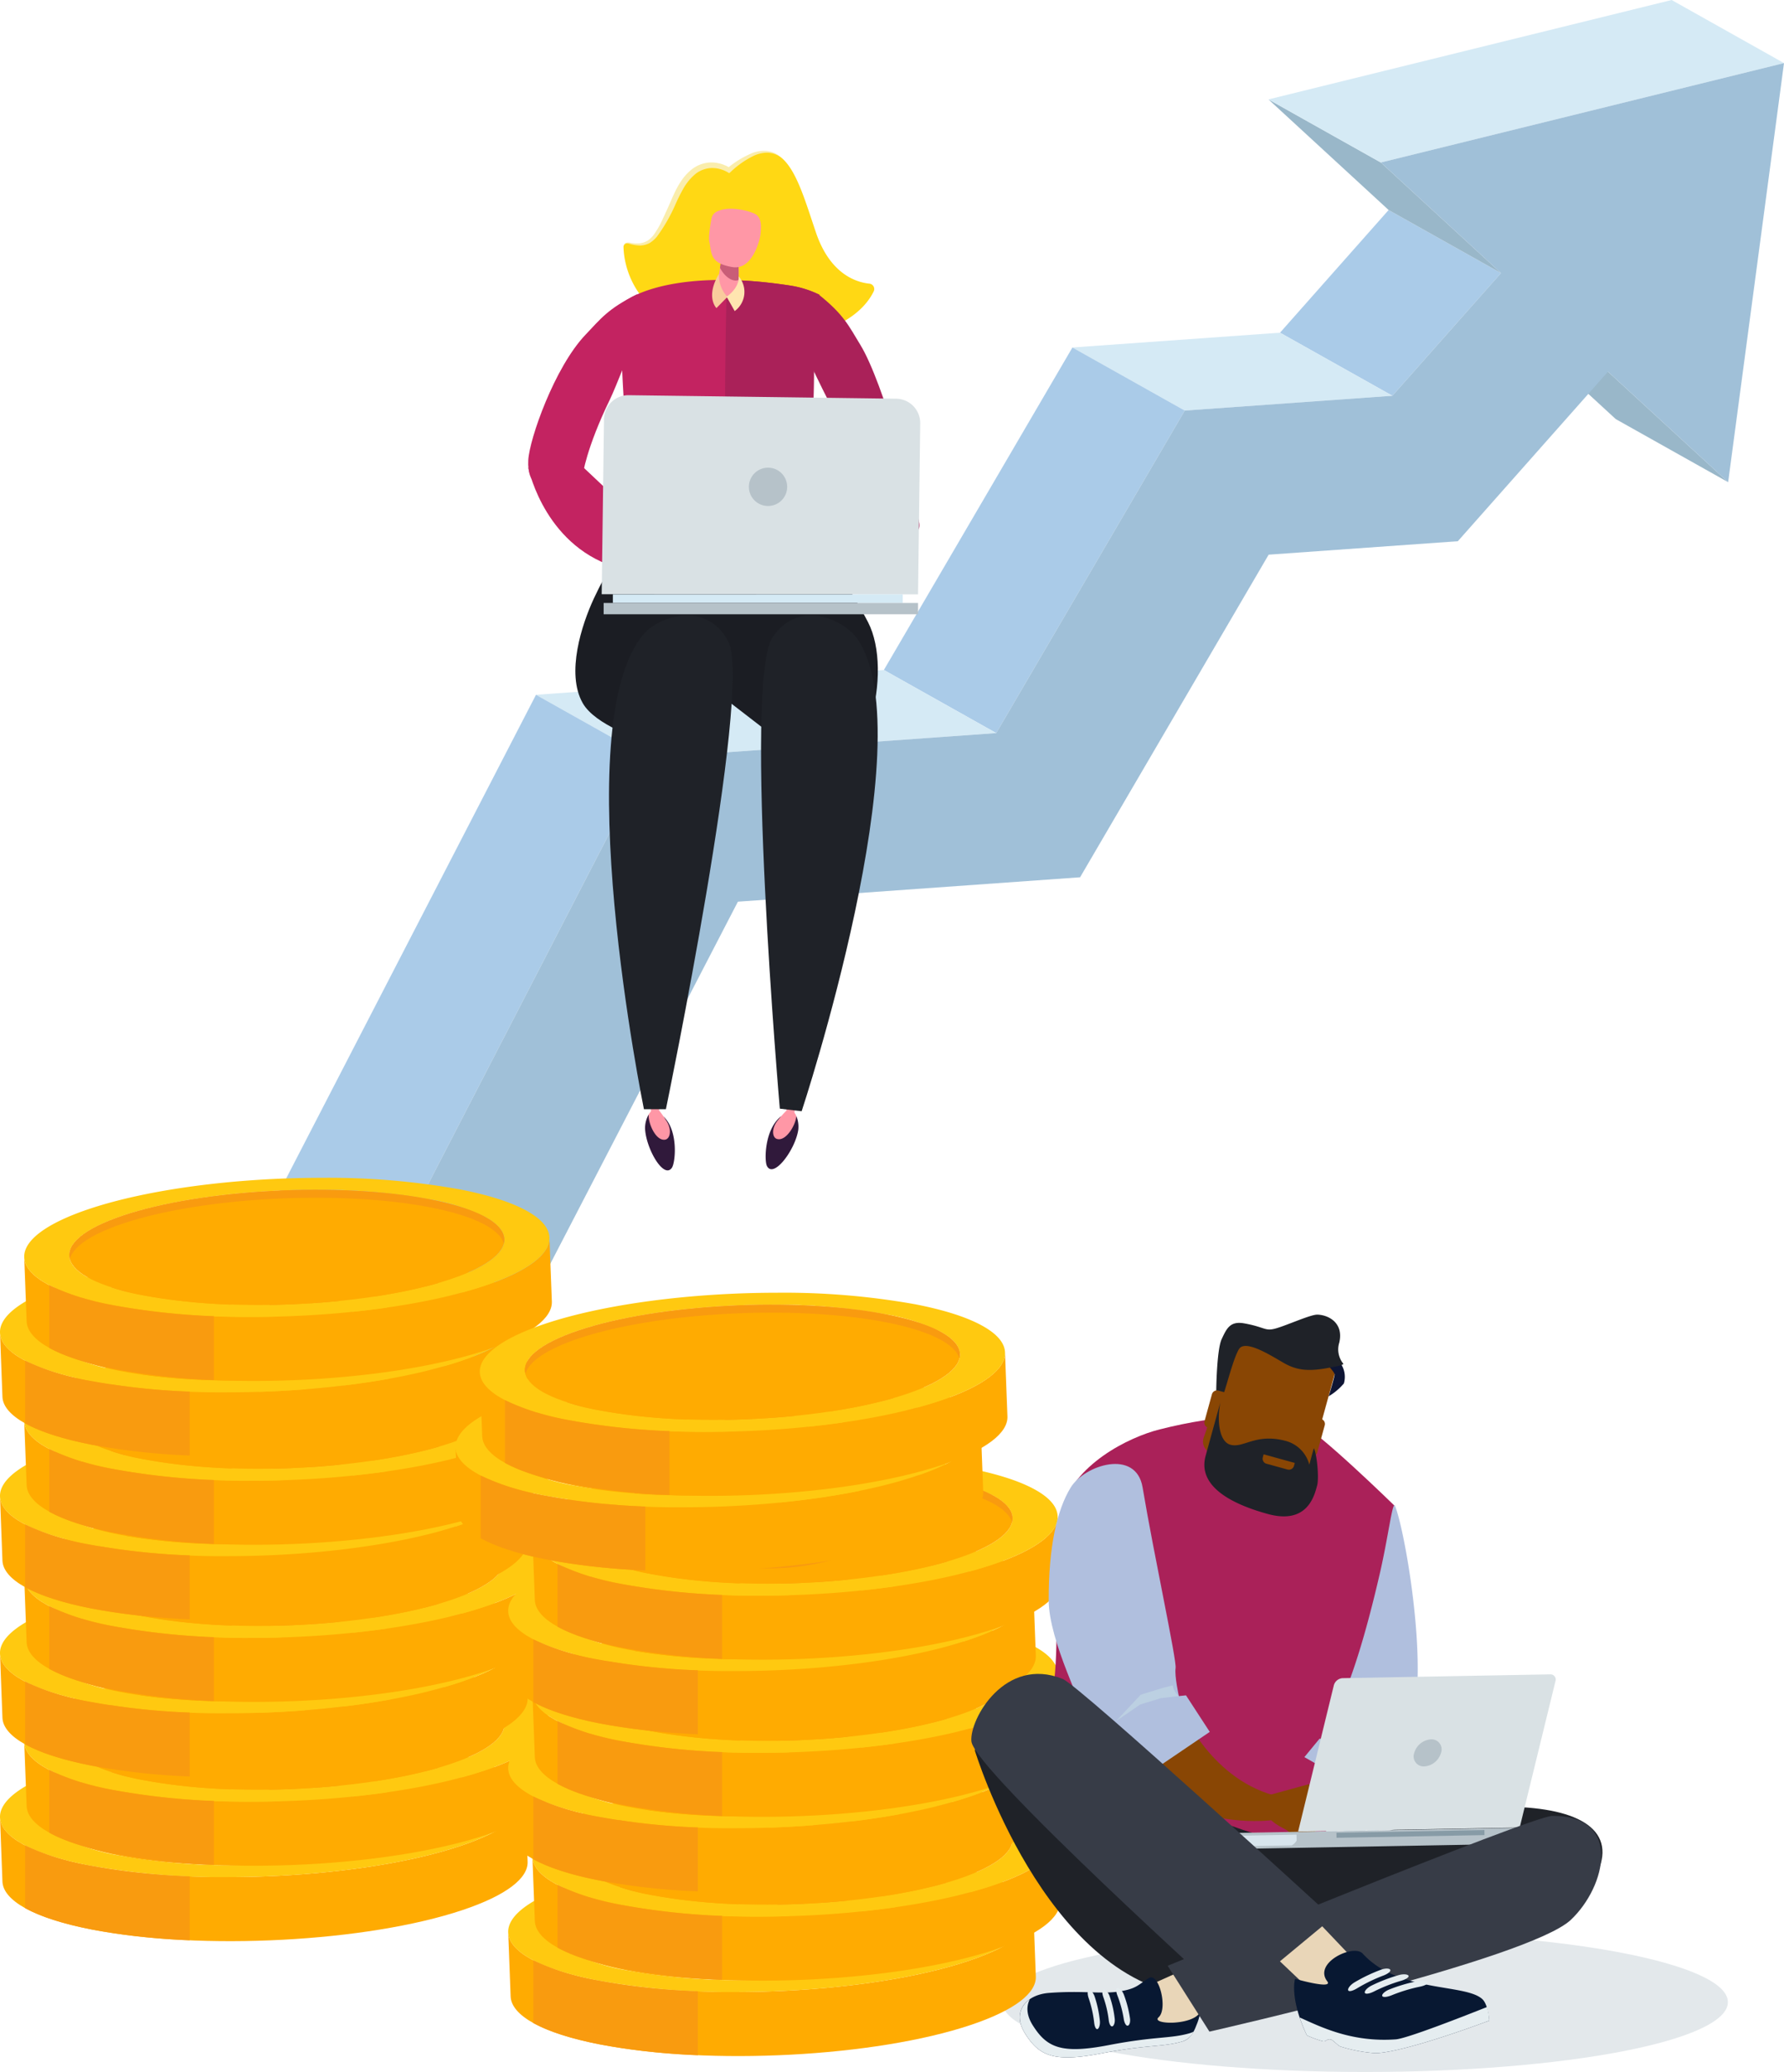 <?xml version="1.0" encoding="UTF-8"?> <svg xmlns="http://www.w3.org/2000/svg" xmlns:xlink="http://www.w3.org/1999/xlink" width="370.285" height="429.821" viewBox="0 0 370.285 429.821"><defs><clipPath id="clip-path"><path id="Clip_282" data-name="Clip 282" d="M.59.59H1.769V1.769H.59Z" transform="translate(1.769 0.59)" fill="none"></path></clipPath><clipPath id="clip-path-2"><path id="Clip_305" data-name="Clip 305" d="M0,429.821H370.285V0H0Z" transform="translate(2.358)" fill="none"></path></clipPath></defs><g id="Group_347" data-name="Group 347" transform="translate(-2.359)"><path id="Fill_1" data-name="Fill 1" d="M150.6,14.483c0,8-33.712,14.481-75.3,14.481S0,22.481,0,14.483,33.712,0,75.3,0s75.3,6.483,75.3,14.483" transform="translate(210.397 400.856)" fill="#e3e8eb"></path><path id="Fill_3" data-name="Fill 3" d="M48.262,36.014,24.936,22.927,0,0,23.323,13.09Z" transform="translate(312.789 64.013)" fill="#99b7c9"></path><path id="Fill_5" data-name="Fill 5" d="M23.323,38.535,0,25.45,22.545,0,45.868,13.085Z" transform="translate(268.035 43.566)" fill="#aacbe8"></path><path id="Fill_7" data-name="Fill 7" d="M48.262,36.028,24.939,22.943,0,0,23.323,13.087Z" transform="translate(265.64 20.623)" fill="#99b7c9"></path><path id="Fill_9" data-name="Fill 9" d="M23.323,33.71,0,20.62,83.682,0,107,13.087Z" transform="translate(265.64 0.001)" fill="#d5eaf5"></path><path id="Fill_11" data-name="Fill 11" d="M23.323,16.156,0,3.068,43.087,0,66.41,13.085Z" transform="translate(224.949 69.016)" fill="#d5eaf5"></path><path id="Fill_13" data-name="Fill 13" d="M23.325,79.991,0,66.9,39.137,0,62.46,13.087Z" transform="translate(185.813 72.085)" fill="#aacbe8"></path><path id="Fill_15" data-name="Fill 15" d="M23.325,18.229,0,5.142,72.205,0,95.528,13.085Z" transform="translate(113.609 138.99)" fill="#d5eaf5"></path><path id="Fill_17" data-name="Fill 17" d="M23.323,160.462,0,147.375,76.167,0,99.493,13.087Z" transform="translate(37.442 144.132)" fill="#aacbe8"></path><path id="Fill_19" data-name="Fill 19" d="M228.2,20.623,311.877,0,300.285,86.939,275.347,64.014l-31.165,35.17-39.267,2.792L165.776,168.9l-71.024,5.061L35.127,289,0,291.5,76.17,144.13l72.2-5.142,39.134-66.906,43.087-3.068,22.542-25.45Z" transform="translate(60.765 13.088)" fill="#a0c0d8"></path><path id="Fill_21" data-name="Fill 21" d="M1.406,12C1.271,8.4,1.087,3.594.953,0c.09,2.479.351,9.158.453,11.722Z" transform="translate(10.819 377.96)" fill="#ffc910"></path><path id="Fill_23" data-name="Fill 23" d="M109.007,0q.255,6.64.5,13.281c.132,3.387-4.309,6.958-13.488,10.033C76.2,29.958,41.757,31.771,19.1,27.368,6.941,25,.649,21.323.5,17.4L0,4.116c.146,3.922,6.439,7.6,18.6,9.965,22.649,4.4,57.085,2.59,76.91-4.05C104.7,6.953,109.134,3.382,109.007,0" transform="translate(2.364 372.912)" fill="#ffab01"></path><path id="Fill_25" data-name="Fill 25" d="M47.21,28.859a154.022,154.022,0,0,1-28.6-2.406C12.715,25.309,8.1,23.845,4.883,22.1,1.778,20.419.138,18.566.008,16.594-.225,13.049,4.565,9.449,13.5,6.458,25.564,2.414,43.628,0,61.819,0A154.157,154.157,0,0,1,90.407,2.4c5.894,1.146,10.512,2.612,13.726,4.355,3.106,1.684,4.746,3.539,4.875,5.512.233,3.545-4.558,7.145-13.489,10.136C83.455,26.446,65.4,28.859,47.21,28.859ZM60.553,2.479h0c-15.059,0-30.018,2-40.017,5.343-7.4,2.479-11.364,5.462-11.17,8.4.108,1.634,1.466,3.169,4.037,4.564a41.084,41.084,0,0,0,11.367,3.6,127.689,127.689,0,0,0,23.69,1.991c15.067,0,30.029-2,40.023-5.35,7.4-2.478,11.364-5.459,11.17-8.395C99.545,11,98.187,9.469,95.615,8.075a41.109,41.109,0,0,0-11.371-3.6A127.55,127.55,0,0,0,60.556,2.48Z" transform="translate(2.359 360.538)" fill="#ffc910"></path><path id="Fill_27" data-name="Fill 27" d="M74.885,1.992c18.764,3.644,20.66,11.057,4.238,16.559s-44.946,7-63.712,3.358S-5.247,10.849,11.177,5.344s44.948-7,63.708-3.351" transform="translate(11.718 363.017)" fill="#ffab01"></path><path id="Fill_29" data-name="Fill 29" d="M11.175,7C27.6,1.5,56.123-.005,74.882,3.641c9.337,1.816,14.5,4.566,15.3,7.547.939-3.6-4.255-7.054-15.3-9.2C56.123-1.656,27.6-.151,11.175,5.344,2.927,8.11-.7,11.358.111,14.363.771,11.851,4.418,9.266,11.175,7" transform="translate(11.721 363.017)" fill="#f99b0f"></path><path id="Fill_31" data-name="Fill 31" d="M25.6,16.188c-.846,0-1.69-.018-2.506-.054a41.848,41.848,0,0,1-5.917-.653l-1.009-.2L15.8,15.4l-1.4.472-.823-.166-4.225-.815L11.11,14.3l-3.028-.589-.359.122-1.4.47-.83-.163-4.222-.819,1.767-.591L0,12.142l4.056-1.359.361-.122,2.205.429.831.16L19.832,7.1l4.423-1.481,10.6-3.55-3.031-.589L35.885.122,36.248,0l2.2.429.83.16L40.682.121,41.047,0,46.09.979l-1.769.591,2.2.427.831.157,1.406-.464.358-.125,5.05.984L52.4,3.142c3.126.606,4.96,1.581,5.032,2.671.064.961-1.23,1.936-3.642,2.746A40.521,40.521,0,0,1,43.281,10.24a1.424,1.424,0,0,1,.567,1.362c-.2.956-1.571,1.882-3.957,2.678A48.572,48.572,0,0,1,25.6,16.188Zm-.721-8.1h0l-.361.118L12.5,12.231,21.589,14a22.965,22.965,0,0,0,3.218.373c.548.028,1.116.042,1.69.042A28.566,28.566,0,0,0,34.849,13.3c1.539-.516,2.364-1.137,2.323-1.75-.046-.695-1.213-1.315-3.2-1.7L24.875,8.087ZM39.906,3.055l-.364.12L29.3,6.606l8.076,1.569a20.06,20.06,0,0,0,2.677.313c.5.028,1.026.042,1.555.042a24.172,24.172,0,0,0,7.132-.952c1.32-.443,2.029-.975,1.994-1.5-.039-.593-1.041-1.125-2.75-1.459L39.906,3.055Z" transform="translate(25.237 367.54)" fill="#f99b0f"></path><path id="Fill_33" data-name="Fill 33" d="M25.619,16.19c-.855,0-1.706-.019-2.53-.055a40.969,40.969,0,0,1-5.917-.653l-1.009-.191-.366.121-1.4.464-.823-.163L9.347,14.9l1.764-.591-3.028-.588-.359.121-1.4.469-.83-.16L1.269,13.33l1.767-.6L0,12.146l4.056-1.361.361-.123,2.2.427.831.165,12.38-4.148,4.423-1.479,10.6-3.552-3.031-.594L35.885.128,36.248,0l2.2.434.83.158,1.406-.47L41.047,0,46.09.984l-1.769.592,2.2.427.831.16,1.406-.472.358-.121,5.05.984L52.4,3.146c3.126.608,4.96,1.583,5.032,2.673.063.96-1.23,1.935-3.643,2.743a41.01,41.01,0,0,1-10.509,1.684,1.418,1.418,0,0,1,.568,1.357c-.2.957-1.57,1.885-3.957,2.683A48.629,48.629,0,0,1,25.619,16.19Zm-.744-8.1-.361.12L12.5,12.234,21.589,14a23.429,23.429,0,0,0,3.217.371c.553.029,1.126.043,1.705.043A28.258,28.258,0,0,0,34.849,13.3c1.538-.513,2.363-1.133,2.323-1.744-.045-.694-1.213-1.313-3.2-1.7L24.875,8.087ZM39.906,3.055l-.364.124L29.3,6.606l8.076,1.573a19.79,19.79,0,0,0,2.677.311c.507.028,1.034.043,1.567.043a24.129,24.129,0,0,0,7.12-.951c1.321-.444,2.029-.977,1.994-1.5-.039-.594-1.042-1.126-2.75-1.458Z" transform="translate(25.237 365.884)" fill="#ffca10"></path><path id="Fill_35" data-name="Fill 35" d="M0,0V13.019c3.113,1.722,7.757,3.252,13.9,4.448a139.642,139.642,0,0,0,20.259,2.222V6.429A140.689,140.689,0,0,1,13.4,4.179,50.657,50.657,0,0,1,0,0" transform="translate(7.57 382.811)" fill="#f99b0f"></path><path id="Fill_37" data-name="Fill 37" d="M1.4,12C1.268,8.4,1.091,3.6.954,0c.087,2.481.351,9.16.45,11.724,0,.092,0,.182,0,.271" transform="translate(15.844 362.317)" fill="#ffc910"></path><path id="Fill_39" data-name="Fill 39" d="M109.007,0q.255,6.637.507,13.281c.13,3.384-4.309,6.953-13.493,10.033C76.2,29.953,41.764,31.767,19.106,27.366,6.943,25,.653,21.318.5,17.4L0,4.113c.146,3.925,6.439,7.6,18.606,9.967,22.651,4.406,57.085,2.585,76.915-4.054C104.7,6.953,109.137,3.384,109.007,0" transform="translate(7.387 357.271)" fill="#ffab01"></path><path id="Fill_41" data-name="Fill 41" d="M47.2,28.861A153.886,153.886,0,0,1,18.61,26.456C12.716,25.31,8.1,23.845,4.883,22.1,1.778,20.419.138,18.565.008,16.592-.224,13.049,4.565,9.451,13.493,6.461,25.563,2.415,43.627,0,61.813,0A154.027,154.027,0,0,1,90.4,2.4C96.3,3.551,100.918,5.016,104.133,6.76c3.106,1.684,4.746,3.538,4.875,5.511.232,3.544-4.556,7.142-13.483,10.131C83.451,26.446,65.383,28.861,47.2,28.861ZM60.565,2.478h0c-15.059,0-30.023,2-40.029,5.346-7.4,2.479-11.363,5.462-11.169,8.4.108,1.634,1.466,3.17,4.038,4.564a41.079,41.079,0,0,0,11.369,3.6,127.562,127.562,0,0,0,23.689,1.993c15.06,0,30.021-2,40.021-5.346,7.395-2.479,11.361-5.461,11.168-8.4-.108-1.634-1.466-3.17-4.038-4.564A41.1,41.1,0,0,0,84.243,4.47,127.485,127.485,0,0,0,60.569,2.479Z" transform="translate(7.384 344.894)" fill="#ffc910"></path><path id="Fill_43" data-name="Fill 43" d="M74.883,1.992c18.764,3.646,20.663,11.061,4.241,16.566s-44.948,7-63.71,3.354S-5.246,10.85,11.176,5.345s44.948-7,63.708-3.354" transform="translate(16.742 347.372)" fill="#ffab01"></path><path id="Fill_45" data-name="Fill 45" d="M11.171,7C27.6,1.5,56.119,0,74.878,3.643c9.34,1.818,14.5,4.566,15.3,7.545.934-3.594-4.257-7.052-15.3-9.2C56.119-1.657,27.6-.15,11.171,5.345,2.918,8.114-.7,11.36.112,14.367c.653-2.514,4.3-5.1,11.059-7.363" transform="translate(16.748 347.372)" fill="#f99b0f"></path><path id="Fill_47" data-name="Fill 47" d="M25.6,16.188c-.85,0-1.7-.018-2.516-.054a41.24,41.24,0,0,1-5.915-.653l-1.014-.2-.359.12-1.4.474-.828-.163L9.342,14.9l1.764-.591-3.028-.59-.358.121-1.406.474-.828-.167-4.224-.819,1.771-.591L0,12.144l4.055-1.358.363-.123,2.2.427.83.163L19.825,7.106l4.423-1.481L34.853,2.073l-3.03-.589L35.879.125,36.243,0l2.2.432.835.16,1.4-.472L41.043,0,46.09.981l-1.771.589L46.524,2l.828.158,1.406-.469.36-.125,5.05.981-1.774.595c3.131.608,4.969,1.583,5.04,2.674.063.96-1.232,1.933-3.646,2.741a40.53,40.53,0,0,1-10.514,1.687,1.422,1.422,0,0,1,.568,1.36c-.2.956-1.567,1.882-3.948,2.677A48.453,48.453,0,0,1,25.6,16.188Zm-.723-8.1h0l-.364.122L12.5,12.234,21.587,14a22.958,22.958,0,0,0,3.217.373c.551.028,1.123.043,1.7.043a28.33,28.33,0,0,0,8.34-1.114c1.538-.514,2.364-1.134,2.324-1.745-.045-.694-1.214-1.315-3.206-1.7L24.878,8.085ZM39.9,3.049l-.363.125L29.292,6.6l8.08,1.572a19.818,19.818,0,0,0,2.675.314c.5.027,1.021.041,1.547.041a24.311,24.311,0,0,0,7.142-.952c1.319-.443,2.027-.975,1.992-1.5-.039-.593-1.041-1.125-2.749-1.46Z" transform="translate(30.265 351.897)" fill="#f99b0f"></path><path id="Fill_49" data-name="Fill 49" d="M25.6,16.192c-.852,0-1.7-.018-2.52-.055a40.9,40.9,0,0,1-5.915-.653l-1.014-.193-.359.122-1.4.467-.828-.163L9.342,14.9l1.764-.592L8.078,13.72l-.358.122-1.406.467-.828-.16L1.262,13.33l1.771-.59L0,12.151,4.055,10.79l.363-.122,2.2.427.83.163L19.825,7.111l4.423-1.477L34.853,2.078l-3.03-.592L35.879.128,36.243,0l2.2.429L39.276.6l1.4-.472L41.043,0,46.09.985l-1.771.595L46.524,2l.828.163,1.406-.473.36-.121,5.05.981-1.774.594c3.132.609,4.969,1.584,5.04,2.674.063.96-1.232,1.933-3.646,2.739a40.4,40.4,0,0,1-10.514,1.686,1.423,1.423,0,0,1,.568,1.36c-.2.955-1.566,1.882-3.948,2.681A48.632,48.632,0,0,1,25.6,16.192Zm-.727-8.1-.364.128L12.5,12.238l9.09,1.771a23.665,23.665,0,0,0,3.217.364c.562.03,1.146.045,1.735.045A28.182,28.182,0,0,0,34.844,13.3c1.538-.514,2.363-1.133,2.324-1.744-.045-.694-1.213-1.315-3.206-1.7L24.878,8.089ZM39.9,3.059l-.363.12L29.292,6.609l8.08,1.57a18.808,18.808,0,0,0,2.675.314c.507.028,1.035.043,1.569.043a24.186,24.186,0,0,0,7.12-.951c1.319-.444,2.027-.977,1.992-1.5-.039-.594-1.041-1.126-2.749-1.46L39.9,3.059h0Z" transform="translate(30.265 350.238)" fill="#ffca10"></path><path id="Fill_51" data-name="Fill 51" d="M0,0V13.017c3.113,1.726,7.759,3.257,13.9,4.45a139.565,139.565,0,0,0,20.262,2.222V6.429A140.383,140.383,0,0,1,13.4,4.182,50.873,50.873,0,0,1,0,0" transform="translate(12.593 367.168)" fill="#f99b0f"></path><path id="Fill_53" data-name="Fill 53" d="M1.406,12C1.271,8.4,1.087,3.6.953,0c.09,2.479.351,9.16.453,11.724Z" transform="translate(10.819 343.979)" fill="#ffc910"></path><path id="Fill_55" data-name="Fill 55" d="M109.007,0q.255,6.64.5,13.281c.132,3.384-4.309,6.958-13.488,10.033C76.2,29.95,41.757,31.767,19.1,27.363,6.941,25,.649,21.323.5,17.4L0,4.113c.146,3.925,6.439,7.6,18.6,9.967,22.649,4.406,57.085,2.59,76.91-4.052C104.7,6.953,109.134,3.38,109.007,0" transform="translate(2.364 338.933)" fill="#ffab01"></path><path id="Fill_57" data-name="Fill 57" d="M47.206,28.861a153.949,153.949,0,0,1-28.6-2.406C12.715,25.309,8.1,23.845,4.883,22.1,1.778,20.419.137,18.565.008,16.593-.225,13.048,4.565,9.448,13.5,6.458,25.566,2.414,43.63,0,61.818,0A154.1,154.1,0,0,1,90.407,2.4C96.3,3.55,100.92,5.016,104.134,6.759c3.106,1.684,4.746,3.539,4.875,5.511.232,3.544-4.558,7.143-13.489,10.133C83.453,26.447,65.392,28.861,47.206,28.861ZM60.571,2.478h0c-15.069,0-30.035,2-40.035,5.346-7.4,2.478-11.364,5.46-11.17,8.4.107,1.634,1.466,3.169,4.037,4.564a41.071,41.071,0,0,0,11.367,3.6,127.519,127.519,0,0,0,23.684,1.993c15.065,0,30.028-2,40.029-5.349,7.4-2.48,11.364-5.462,11.17-8.4C99.545,11,98.187,9.466,95.615,8.072A41.12,41.12,0,0,0,84.244,4.467a127.693,127.693,0,0,0-23.67-1.988Z" transform="translate(2.359 326.557)" fill="#ffc910"></path><path id="Fill_59" data-name="Fill 59" d="M74.885,1.988c18.764,3.649,20.66,11.061,4.238,16.566S34.177,25.561,15.411,21.91-5.247,10.849,11.177,5.346s44.948-7,63.708-3.358" transform="translate(11.718 329.036)" fill="#ffab01"></path><path id="Fill_61" data-name="Fill 61" d="M11.175,7C27.6,1.5,56.123-.008,74.882,3.639c9.337,1.818,14.5,4.568,15.3,7.547.939-3.6-4.255-7.047-15.3-9.2C56.123-1.654,27.6-.151,11.175,5.346,2.927,8.115-.7,11.358.111,14.365.771,11.851,4.418,9.266,11.175,7" transform="translate(11.721 329.036)" fill="#f99b0f"></path><path id="Fill_63" data-name="Fill 63" d="M25.611,16.189c-.852,0-1.7-.018-2.521-.055a41.059,41.059,0,0,1-5.917-.655l-1.009-.2-.366.122-1.4.472-.823-.166L9.347,14.9l1.764-.591-3.028-.592-.359.127-1.4.465-.83-.166-4.222-.818,1.767-.588L0,12.142l4.056-1.356.361-.125,2.2.429.831.163L19.832,7.1l4.423-1.476,10.6-3.557-3.031-.588L35.885.125,36.248,0l2.2.432.83.16L40.682.118,41.047,0,46.09.981l-1.769.589L46.526,2l.831.16,1.406-.469.358-.122,5.05.981L52.4,3.142c3.126.608,4.96,1.583,5.032,2.674.063.961-1.23,1.935-3.643,2.743a40.547,40.547,0,0,1-10.509,1.684,1.421,1.421,0,0,1,.567,1.361c-.2.958-1.571,1.883-3.957,2.677A48.44,48.44,0,0,1,25.611,16.189Zm-.736-8.1-.361.125L12.5,12.231,21.589,14a23.888,23.888,0,0,0,3.218.37c.549.028,1.119.043,1.694.043A28.429,28.429,0,0,0,34.849,13.3c1.538-.514,2.363-1.134,2.323-1.746-.045-.694-1.212-1.314-3.2-1.7Zm15.031-5.03h0l-.364.122L29.3,6.606l8.076,1.569a20.277,20.277,0,0,0,2.677.316c.5.027,1.019.041,1.545.041a24.255,24.255,0,0,0,7.142-.952c1.32-.443,2.029-.975,1.994-1.5-.039-.594-1.041-1.126-2.75-1.459L39.906,3.055Z" transform="translate(25.237 333.559)" fill="#f99b0f"></path><path id="Fill_65" data-name="Fill 65" d="M25.6,16.193c-.847,0-1.69-.018-2.507-.054a41.732,41.732,0,0,1-5.918-.653l-1.009-.193-.366.118-1.4.469-.823-.163L9.347,14.9l1.764-.59L8.083,13.72l-.359.12-1.4.472-.83-.16-4.222-.823,1.767-.59L0,12.151l4.056-1.363.361-.12,2.2.427.831.163L19.832,7.114l4.423-1.48,10.6-3.554-3.031-.594L35.885.128l.363-.121,2.2.429.83.157L40.682.125,41.047,0,46.09.986l-1.769.595,2.2.427.831.16L48.762,1.7l.358-.125,5.05.984L52.4,3.148c3.126.607,4.96,1.581,5.032,2.671.063.961-1.23,1.935-3.642,2.744a40.4,40.4,0,0,1-10.509,1.684,1.422,1.422,0,0,1,.568,1.361c-.2.957-1.571,1.883-3.957,2.678A48.6,48.6,0,0,1,25.6,16.193Zm-.721-8.1h0l-.361.123L12.5,12.238l9.086,1.771a23.866,23.866,0,0,0,3.218.364c.559.029,1.139.044,1.725.044a28.316,28.316,0,0,0,8.317-1.111c1.539-.517,2.364-1.138,2.323-1.75-.046-.693-1.213-1.312-3.2-1.7L24.875,8.089ZM39.906,3.056l-.364.121L29.3,6.611l8.076,1.569a18.758,18.758,0,0,0,2.677.314c.5.028,1.029.042,1.56.042a24.22,24.22,0,0,0,7.126-.951c1.321-.444,2.029-.977,1.994-1.5-.039-.593-1.041-1.124-2.75-1.457L39.906,3.056Z" transform="translate(25.237 331.9)" fill="#ffca10"></path><path id="Fill_67" data-name="Fill 67" d="M0,0V13.017c3.113,1.722,7.757,3.255,13.9,4.446a139.615,139.615,0,0,0,20.259,2.226V6.429A140.372,140.372,0,0,1,13.4,4.179,50.745,50.745,0,0,1,0,0" transform="translate(7.57 348.832)" fill="#f99b0f"></path><path id="Fill_69" data-name="Fill 69" d="M1.4,12C1.268,8.4,1.091,3.6.954,0c.087,2.479.351,9.158.45,11.724,0,.094,0,.184,0,.271" transform="translate(15.844 328.335)" fill="#ffc910"></path><path id="Fill_71" data-name="Fill 71" d="M109.007,0q.255,6.644.507,13.283c.13,3.387-4.309,6.955-13.493,10.035-19.825,6.639-54.257,8.45-76.915,4.05C6.943,25,.653,21.323.5,17.4L0,4.116c.146,3.925,6.439,7.6,18.606,9.969,22.651,4.4,57.085,2.585,76.915-4.052C104.7,6.955,109.137,3.384,109.007,0" transform="translate(7.387 323.287)" fill="#ffab01"></path><path id="Fill_73" data-name="Fill 73" d="M47.2,28.861a154.064,154.064,0,0,1-28.59-2.4C12.716,25.313,8.1,23.848,4.883,22.1,1.778,20.421.138,18.566.008,16.593-.225,13.047,4.564,9.448,13.493,6.458,25.563,2.414,43.628,0,61.818,0A154.155,154.155,0,0,1,90.405,2.4c5.9,1.148,10.514,2.615,13.728,4.358,3.106,1.685,4.746,3.54,4.875,5.512.232,3.543-4.556,7.142-13.483,10.133C83.454,26.448,65.389,28.861,47.2,28.861ZM60.567,2.479h0c-15.064,0-30.029,2-40.031,5.349-7.4,2.478-11.362,5.459-11.169,8.394.107,1.634,1.466,3.169,4.038,4.563a41.1,41.1,0,0,0,11.369,3.6,127.452,127.452,0,0,0,23.685,1.994c15.06,0,30.023-2,40.025-5.35,7.395-2.478,11.361-5.459,11.168-8.4C99.544,11,98.185,9.469,95.613,8.075a41.1,41.1,0,0,0-11.37-3.6A127.566,127.566,0,0,0,60.57,2.48Z" transform="translate(7.384 310.913)" fill="#ffc910"></path><path id="Fill_75" data-name="Fill 75" d="M74.883,1.99c18.764,3.646,20.663,11.061,4.241,16.564s-44.948,7.007-63.71,3.356S-5.246,10.851,11.176,5.349s44.948-7,63.708-3.358" transform="translate(16.742 313.392)" fill="#ffab01"></path><path id="Fill_77" data-name="Fill 77" d="M11.171,7C27.6,1.5,56.119,0,74.878,3.641c9.34,1.818,14.5,4.568,15.3,7.55.934-3.6-4.257-7.054-15.3-9.2C56.119-1.656,27.6-.151,11.171,5.349,2.918,8.113-.7,11.361.112,14.368c.653-2.514,4.3-5.1,11.059-7.366" transform="translate(16.748 313.392)" fill="#f99b0f"></path><path id="Fill_79" data-name="Fill 79" d="M0,0V13.014c3.113,1.726,7.759,3.257,13.9,4.45a139.551,139.551,0,0,0,20.262,2.224V6.429A141.02,141.02,0,0,1,13.4,4.182,50.873,50.873,0,0,1,0,0" transform="translate(12.593 333.188)" fill="#f99b0f"></path><path id="Fill_81" data-name="Fill 81" d="M1.406,12C1.271,8.4,1.087,3.594.953,0c.09,2.479.351,9.158.453,11.722Z" transform="translate(10.819 311.379)" fill="#ffc910"></path><path id="Fill_83" data-name="Fill 83" d="M109.007,0q.255,6.637.5,13.281c.132,3.387-4.309,6.958-13.488,10.033C76.2,29.958,41.757,31.769,19.1,27.368,6.941,25,.649,21.323.5,17.4L0,4.116c.146,3.92,6.439,7.6,18.6,9.965,22.649,4.4,57.085,2.59,76.91-4.052C104.7,6.953,109.134,3.384,109.007,0" transform="translate(2.364 306.331)" fill="#ffab01"></path><path id="Fill_85" data-name="Fill 85" d="M47.208,28.861a154.028,154.028,0,0,1-28.6-2.405C12.715,25.311,8.1,23.846,4.883,22.1,1.778,20.421.137,18.567.008,16.595-.225,13.049,4.565,9.45,13.5,6.46,25.567,2.415,43.634,0,61.828,0A154.143,154.143,0,0,1,90.407,2.4c5.894,1.146,10.512,2.612,13.727,4.355,3.106,1.685,4.746,3.539,4.875,5.513.232,3.546-4.558,7.145-13.489,10.134C83.456,26.446,65.4,28.86,47.208,28.861ZM60.552,2.479h0c-15.058,0-30.017,2-40.016,5.345-7.4,2.479-11.364,5.461-11.17,8.4.107,1.634,1.466,3.169,4.037,4.564a41.085,41.085,0,0,0,11.367,3.6,127.736,127.736,0,0,0,23.684,1.99c15.07,0,30.033-2,40.028-5.349,7.4-2.478,11.363-5.459,11.17-8.394-.107-1.633-1.466-3.168-4.038-4.561a41.13,41.13,0,0,0-11.371-3.6A127.493,127.493,0,0,0,60.556,2.48Z" transform="translate(2.359 293.955)" fill="#ffc910"></path><path id="Fill_87" data-name="Fill 87" d="M74.885,1.994c18.764,3.646,20.66,11.057,4.238,16.559s-44.946,7-63.712,3.358S-5.247,10.85,11.177,5.345s44.948-7,63.708-3.351" transform="translate(11.718 296.434)" fill="#ffab01"></path><path id="Fill_89" data-name="Fill 89" d="M11.175,7.006C27.6,1.5,56.123,0,74.882,3.643c9.337,1.816,14.5,4.566,15.3,7.547.939-3.6-4.255-7.054-15.3-9.2C56.123-1.657,27.6-.152,11.175,5.345,2.927,8.112-.7,11.357.111,14.364c.66-2.512,4.307-5.1,11.064-7.358" transform="translate(11.721 296.434)" fill="#f99b0f"></path><path id="Fill_91" data-name="Fill 91" d="M25.591,16.191c-.845,0-1.687-.018-2.5-.054a42.121,42.121,0,0,1-5.917-.653l-1.009-.2L15.8,15.4l-1.4.472-.823-.163-4.225-.818,1.764-.589-3.028-.59-.359.123-1.4.469-.83-.163-4.222-.821,1.767-.59L0,12.144l4.056-1.358.361-.123,2.2.427.831.163,12.38-4.146,4.423-1.481,10.6-3.55-3.031-.589L35.885.125,36.248,0l2.2.432.83.16,1.406-.47L41.047,0,46.09.981l-1.769.589,2.2.429.831.158,1.406-.464.358-.125,5.05.981L52.4,3.144c3.126.605,4.96,1.58,5.032,2.671.064.962-1.23,1.938-3.642,2.747A40.45,40.45,0,0,1,43.281,10.24a1.427,1.427,0,0,1,.567,1.364c-.2.956-1.571,1.882-3.957,2.678A48.593,48.593,0,0,1,25.591,16.191Zm-.716-8.1h0l-.361.118L12.5,12.236,21.589,14a23.122,23.122,0,0,0,3.218.37c.553.029,1.127.043,1.706.044A28.453,28.453,0,0,0,34.849,13.3c1.538-.514,2.363-1.135,2.323-1.748-.046-.695-1.213-1.314-3.2-1.7L24.875,8.089ZM39.906,3.055h0l-.364.122L29.3,6.609l8.076,1.568a19.913,19.913,0,0,0,2.677.314c.5.028,1.024.042,1.551.042a24.115,24.115,0,0,0,7.136-.954c1.32-.442,2.028-.973,1.994-1.5-.038-.593-1.041-1.125-2.75-1.46L39.906,3.055Z" transform="translate(25.237 300.957)" fill="#f99b0f"></path><path id="Fill_93" data-name="Fill 93" d="M25.619,16.19c-.855,0-1.706-.019-2.53-.055a40.714,40.714,0,0,1-5.917-.655l-1.009-.192-.366.123-1.4.467-.823-.168L9.347,14.9l1.764-.591-3.028-.588-.359.121-1.4.469-.83-.16-4.222-.818,1.767-.595L0,12.146l4.056-1.361.361-.123,2.2.427.831.165,12.38-4.148,4.423-1.479,10.6-3.552-3.031-.594L35.885.128,36.248,0l2.2.429.83.16,1.406-.47L41.047,0,46.09.984l-1.769.589,2.2.429.831.16,1.406-.472.358-.121,5.05.984L52.4,3.144c3.126.609,4.961,1.585,5.032,2.675.063.961-1.231,1.935-3.643,2.743a40.449,40.449,0,0,1-10.509,1.684,1.418,1.418,0,0,1,.568,1.356c-.2.956-1.569,1.884-3.957,2.684A48.629,48.629,0,0,1,25.619,16.19Zm-.744-8.1h0l-.361.118L12.5,12.231,21.589,14a23.471,23.471,0,0,0,3.218.368c.557.029,1.136.044,1.719.044A28.25,28.25,0,0,0,34.849,13.3c1.538-.513,2.363-1.133,2.323-1.744-.045-.694-1.213-1.313-3.2-1.7L24.875,8.087ZM39.906,3.052l-.364.127L29.3,6.606l8.076,1.573a19.365,19.365,0,0,0,2.677.309c.507.028,1.036.043,1.57.043a24.173,24.173,0,0,0,7.117-.948c1.321-.444,2.029-.977,1.994-1.5-.039-.594-1.042-1.126-2.75-1.458l-8.075-1.57Z" transform="translate(25.237 299.303)" fill="#ffca10"></path><path id="Fill_95" data-name="Fill 95" d="M0,0V13.017c3.113,1.724,7.757,3.255,13.9,4.45a139.986,139.986,0,0,0,20.259,2.219V6.427A140.069,140.069,0,0,1,13.4,4.179,50.745,50.745,0,0,1,0,0" transform="translate(7.57 316.23)" fill="#f99b0f"></path><path id="Fill_97" data-name="Fill 97" d="M1.4,11.993C1.268,8.4,1.091,3.6.954,0c.087,2.481.351,9.16.45,11.722,0,.094,0,.184,0,.271" transform="translate(15.844 295.736)" fill="#ffc910"></path><path id="Fill_99" data-name="Fill 99" d="M109.007,0q.255,6.64.507,13.281c.13,3.384-4.309,6.955-13.493,10.035-19.825,6.639-54.257,8.453-76.915,4.05C6.943,25,.653,21.321.5,17.4L0,4.116c.146,3.922,6.439,7.6,18.606,9.965,22.651,4.406,57.085,2.585,76.915-4.052C104.7,6.953,109.137,3.387,109.007,0" transform="translate(7.387 290.687)" fill="#ffab01"></path><path id="Fill_101" data-name="Fill 101" d="M47.2,28.859A153.88,153.88,0,0,1,18.61,26.454C12.716,25.308,8.1,23.844,4.883,22.1,1.778,20.418.138,18.564.008,16.592-.224,13.049,4.564,9.451,13.493,6.461,25.563,2.415,43.627,0,61.813,0A154.024,154.024,0,0,1,90.4,2.4C96.3,3.551,100.918,5.016,104.133,6.76c3.106,1.684,4.746,3.539,4.875,5.511.232,3.544-4.556,7.142-13.483,10.131C83.449,26.445,65.383,28.859,47.2,28.859ZM60.563,2.477c-15.06,0-30.024,2-40.028,5.347-7.4,2.479-11.363,5.462-11.169,8.4.108,1.634,1.466,3.17,4.038,4.564a41.081,41.081,0,0,0,11.369,3.6A127.556,127.556,0,0,0,48.46,26.383c15.061,0,30.023-2,40.023-5.349,7.395-2.478,11.361-5.459,11.168-8.4-.108-1.634-1.466-3.17-4.039-4.564a41.086,41.086,0,0,0-11.37-3.6A127.441,127.441,0,0,0,60.563,2.477Z" transform="translate(7.384 278.313)" fill="#ffc910"></path><path id="Fill_103" data-name="Fill 103" d="M74.883,1.993c18.764,3.644,20.663,11.061,4.241,16.564s-44.948,7-63.71,3.356S-5.246,10.852,11.176,5.347s44.948-7,63.708-3.354" transform="translate(16.742 280.789)" fill="#ffab01"></path><path id="Fill_105" data-name="Fill 105" d="M11.171,7.005C27.6,1.5,56.119,0,74.878,3.644c9.34,1.818,14.5,4.568,15.3,7.542.934-3.594-4.257-7.05-15.3-9.193C56.119-1.658,27.6-.151,11.171,5.347,2.918,8.114-.7,11.364.112,14.366c.653-2.512,4.3-5.1,11.059-7.361" transform="translate(16.748 280.789)" fill="#f99b0f"></path><path id="Fill_107" data-name="Fill 107" d="M25.581,16.19c-.844,0-1.683-.018-2.5-.053a41.674,41.674,0,0,1-5.915-.653l-1.014-.2L15.8,15.4l-1.4.474-.828-.163L9.342,14.9l1.764-.592-3.028-.59-.358.118-1.406.474-.828-.166-4.224-.821,1.771-.59L0,12.146l4.055-1.359.363-.122,2.2.427.83.163L19.825,7.108l4.423-1.481L34.853,2.075l-3.03-.592L35.879.13,36.243,0l2.2.432.835.162,1.4-.472L41.043,0,46.09.981l-1.771.592L46.524,2l.828.16,1.406-.472.36-.122,5.05.981-1.774.592c3.131.609,4.968,1.586,5.04,2.676.063.961-1.232,1.935-3.646,2.744a40.694,40.694,0,0,1-10.514,1.684,1.424,1.424,0,0,1,.568,1.362c-.2.955-1.567,1.88-3.948,2.676A48.6,48.6,0,0,1,25.581,16.19Zm-.7-8.1-.364.12L12.5,12.236,21.587,14a23.8,23.8,0,0,0,3.217.373c.549.028,1.119.043,1.694.043A28.422,28.422,0,0,0,34.844,13.3c1.539-.515,2.364-1.135,2.324-1.747-.046-.694-1.214-1.314-3.206-1.7L24.878,8.087ZM39.9,3.052h0l-.363.125L29.292,6.606l8.08,1.57a19.882,19.882,0,0,0,2.675.317c.5.027,1.02.041,1.546.041a24.237,24.237,0,0,0,7.143-.955c1.319-.442,2.027-.974,1.992-1.5-.039-.593-1.041-1.125-2.749-1.458L39.9,3.052Z" transform="translate(30.265 285.313)" fill="#f99b0f"></path><path id="Fill_109" data-name="Fill 109" d="M25.6,16.192c-.852,0-1.7-.018-2.52-.055a41.171,41.171,0,0,1-5.915-.653l-1.014-.193-.359.122-1.4.467-.828-.165L9.342,14.9l1.764-.59L8.077,13.72l-.358.122-1.406.467-.828-.16-4.224-.821,1.771-.588L0,12.148,4.054,10.79l.363-.122,2.2.427.83.163L19.825,7.111l4.423-1.479L34.853,2.075l-3.03-.592L35.879.128,36.243,0l2.2.429L39.276.6l1.4-.474L41.043,0,46.09.985l-1.771.592,2.205.429.828.16,1.406-.473.36-.121,5.05.981-1.774.592c3.132.609,4.969,1.586,5.04,2.676.063.96-1.232,1.934-3.646,2.741a40.48,40.48,0,0,1-10.514,1.684,1.42,1.42,0,0,1,.569,1.358c-.2.956-1.566,1.884-3.948,2.682A48.632,48.632,0,0,1,25.6,16.192Zm-.727-8.1h0l-.364.125L12.5,12.238l9.09,1.771a23.666,23.666,0,0,0,3.217.364c.562.03,1.146.045,1.735.045A28.182,28.182,0,0,0,34.844,13.3c1.538-.514,2.363-1.134,2.324-1.745-.045-.693-1.214-1.314-3.206-1.7L24.878,8.089ZM39.9,3.056l-.363.122L29.292,6.609l8.08,1.573a19.49,19.49,0,0,0,2.675.313c.5.027,1.021.041,1.545.041a24.2,24.2,0,0,0,7.143-.954c1.319-.443,2.027-.975,1.992-1.5-.039-.594-1.041-1.126-2.749-1.459L39.9,3.056Z" transform="translate(30.265 283.657)" fill="#ffca10"></path><path id="Fill_111" data-name="Fill 111" d="M0,0V13.017c3.113,1.724,7.759,3.255,13.9,4.448a139.551,139.551,0,0,0,20.262,2.224V6.429A140.37,140.37,0,0,1,13.4,4.179,50.8,50.8,0,0,1,0,0" transform="translate(12.593 300.587)" fill="#f99b0f"></path><path id="Fill_113" data-name="Fill 113" d="M1.406,12C1.271,8.4,1.087,3.6.953,0c.09,2.483.351,9.16.453,11.724Z" transform="translate(10.819 277.395)" fill="#ffc910"></path><path id="Fill_115" data-name="Fill 115" d="M109.007,0q.255,6.637.5,13.281c.132,3.382-4.309,6.955-13.488,10.033C76.2,29.95,41.757,31.767,19.1,27.363,6.941,25,.649,21.323.5,17.4L0,4.113c.146,3.925,6.439,7.6,18.6,9.967,22.649,4.4,57.085,2.587,76.91-4.054C104.7,6.95,109.134,3.38,109.007,0" transform="translate(2.364 272.351)" fill="#ffab01"></path><path id="Fill_117" data-name="Fill 117" d="M47.2,28.86a153.981,153.981,0,0,1-28.592-2.4C12.715,25.31,8.1,23.846,4.883,22.1,1.778,20.419.137,18.565.008,16.593-.225,13.047,4.565,9.448,13.5,6.458,25.566,2.414,43.63,0,61.818,0A154.1,154.1,0,0,1,90.407,2.4c5.894,1.146,10.513,2.612,13.727,4.355,3.106,1.684,4.746,3.539,4.875,5.512.232,3.545-4.558,7.143-13.489,10.131C83.452,26.445,65.389,28.859,47.2,28.86ZM60.565,2.476h0c-15.067,0-30.031,2-40.029,5.348-7.4,2.478-11.363,5.459-11.17,8.4.107,1.634,1.466,3.169,4.037,4.564a41.086,41.086,0,0,0,11.367,3.6,127.521,127.521,0,0,0,23.684,1.993c15.065,0,30.028-2,40.029-5.349,7.4-2.478,11.363-5.46,11.17-8.4C99.546,11,98.187,9.467,95.615,8.072A41.11,41.11,0,0,0,84.244,4.467a127.636,127.636,0,0,0-23.675-1.99Z" transform="translate(2.359 259.976)" fill="#ffc910"></path><path id="Fill_119" data-name="Fill 119" d="M74.885,1.989c18.764,3.649,20.66,11.064,4.238,16.566s-44.946,7.007-63.712,3.356S-5.247,10.85,11.177,5.348s44.948-7,63.708-3.358" transform="translate(11.718 262.453)" fill="#ffab01"></path><path id="Fill_121" data-name="Fill 121" d="M11.175,7C27.6,1.5,56.123-.006,74.882,3.64c9.337,1.818,14.5,4.568,15.3,7.547.939-3.6-4.255-7.047-15.3-9.2C56.123-1.655,27.6-.152,11.175,5.348,2.927,8.114-.7,11.36.111,14.364.771,11.853,4.418,9.268,11.175,7" transform="translate(11.721 262.453)" fill="#f99b0f"></path><path id="Fill_123" data-name="Fill 123" d="M25.6,16.191c-.847,0-1.69-.018-2.506-.054a40.673,40.673,0,0,1-5.917-.658l-1.009-.2-.366.125-1.4.472-.823-.165L9.347,14.9l1.764-.592-3.028-.592-.359.128-1.4.464-.83-.165-4.222-.819,1.767-.587L0,12.144l4.056-1.358.361-.123,2.2.427.831.165,12.38-4.148L24.255,5.63l10.6-3.557-3.031-.587L35.885.128,36.248,0l2.2.434.83.16L40.682.121,41.047,0,46.09.984l-1.769.59L46.526,2l.831.163,1.406-.474.358-.121,5.05.979L52.4,3.144c3.126.608,4.96,1.584,5.032,2.674.063.961-1.23,1.935-3.643,2.744a40.684,40.684,0,0,1-10.509,1.684,1.421,1.421,0,0,1,.567,1.361c-.2.958-1.571,1.883-3.957,2.677A48.53,48.53,0,0,1,25.6,16.191Zm-.72-8.106-.361.125L12.5,12.234,21.589,14a23.9,23.9,0,0,0,3.218.371c.549.028,1.119.043,1.694.043A28.429,28.429,0,0,0,34.849,13.3c1.538-.515,2.363-1.136,2.323-1.747-.045-.693-1.212-1.314-3.2-1.7ZM39.906,3.056h0l-.364.122L29.3,6.609l8.076,1.571a20.527,20.527,0,0,0,2.677.311c.5.027,1.019.041,1.545.041a24.332,24.332,0,0,0,7.141-.949c1.321-.443,2.029-.976,1.994-1.5-.039-.594-1.041-1.125-2.75-1.458L39.906,3.056Z" transform="translate(25.237 266.975)" fill="#f99b0f"></path><path id="Fill_125" data-name="Fill 125" d="M25.6,16.193c-.847,0-1.69-.018-2.507-.054a41.23,41.23,0,0,1-5.917-.655l-1.009-.191-.366.118-1.4.469-.823-.163L9.347,14.9l1.764-.59-3.028-.59-.359.12-1.4.47-.83-.16-4.222-.821,1.767-.59L0,12.148l4.056-1.361.361-.12,2.2.424.831.163,12.38-4.144,4.423-1.479,10.6-3.554-3.031-.592L35.885.125,36.248,0l2.2.429.83.163L40.682.125,41.047,0,46.09.986l-1.769.592,2.205.429.831.16L48.762,1.7l.358-.125,5.05.986L52.4,3.148c3.126.608,4.961,1.583,5.032,2.672.063.96-1.231,1.933-3.643,2.741a40.463,40.463,0,0,1-10.509,1.686,1.419,1.419,0,0,1,.568,1.358c-.2.957-1.57,1.883-3.957,2.681A48.6,48.6,0,0,1,25.6,16.193Zm-.721-8.1h0l-.361.123L12.5,12.238l9.086,1.769a24.164,24.164,0,0,0,3.218.366c.56.03,1.141.045,1.729.045A28.281,28.281,0,0,0,34.849,13.3c1.539-.517,2.364-1.137,2.323-1.748-.046-.692-1.213-1.31-3.2-1.695L24.875,8.089ZM39.906,3.056l-.364.121L29.3,6.611l8.076,1.569a18.758,18.758,0,0,0,2.677.314c.5.028,1.029.042,1.56.042a24.146,24.146,0,0,0,7.127-.953c1.32-.443,2.029-.975,1.994-1.5-.039-.593-1.041-1.125-2.75-1.459L39.906,3.056Z" transform="translate(25.237 265.319)" fill="#ffca10"></path><path id="Fill_127" data-name="Fill 127" d="M0,0V13.017c3.113,1.722,7.757,3.255,13.9,4.446a139.629,139.629,0,0,0,20.259,2.224V6.427A140.069,140.069,0,0,1,13.4,4.179,50.922,50.922,0,0,1,0,0" transform="translate(7.57 282.251)" fill="#f99b0f"></path><path id="Fill_129" data-name="Fill 129" d="M1.4,12C1.268,8.4,1.091,3.6.954,0c.087,2.479.351,9.158.45,11.722,0,.094,0,.184,0,.274" transform="translate(15.844 261.754)" fill="#ffc910"></path><path id="Fill_131" data-name="Fill 131" d="M109.007,0q.255,6.644.507,13.283c.13,3.384-4.309,6.955-13.493,10.033C76.2,29.955,41.764,31.769,19.106,27.368,6.943,25,.653,21.323.5,17.4L0,4.116c.146,3.927,6.439,7.6,18.606,9.969,22.651,4.4,57.085,2.583,76.915-4.052C104.7,6.955,109.137,3.384,109.007,0" transform="translate(7.387 256.706)" fill="#ffab01"></path><path id="Fill_133" data-name="Fill 133" d="M47.194,28.862a154.047,154.047,0,0,1-28.583-2.4C12.716,25.313,8.1,23.848,4.883,22.1,1.778,20.42.138,18.565.008,16.592-.225,13.047,4.564,9.447,13.493,6.457,25.565,2.414,43.628,0,61.811,0A154.041,154.041,0,0,1,90.405,2.4c5.895,1.147,10.513,2.613,13.727,4.356,3.106,1.684,4.746,3.539,4.876,5.512.233,3.544-4.556,7.143-13.483,10.135C83.45,26.449,65.382,28.862,47.194,28.862ZM60.562,2.479c-15.062,0-30.025,2-40.026,5.348-7.4,2.479-11.362,5.461-11.169,8.4.108,1.634,1.466,3.169,4.038,4.563a41.109,41.109,0,0,0,11.369,3.6,127.462,127.462,0,0,0,23.679,1.993c15.063,0,30.027-2,40.031-5.349,7.395-2.478,11.361-5.459,11.168-8.4-.108-1.634-1.466-3.169-4.038-4.564a41.1,41.1,0,0,0-11.37-3.6A127.514,127.514,0,0,0,60.562,2.479Z" transform="translate(7.384 244.331)" fill="#ffc910"></path><path id="Fill_135" data-name="Fill 135" d="M74.883,1.992c18.764,3.646,20.663,11.061,4.241,16.564s-44.948,7.007-63.71,3.356S-5.246,10.853,11.176,5.348s44.948-7,63.708-3.356" transform="translate(16.742 246.809)" fill="#ffab01"></path><path id="Fill_137" data-name="Fill 137" d="M11.171,7C27.6,1.5,56.119,0,74.878,3.643c9.34,1.818,14.5,4.568,15.3,7.55.934-3.6-4.257-7.054-15.3-9.2C56.119-1.656,27.6-.152,11.171,5.348,2.918,8.115-.7,11.36.112,14.369.765,11.855,4.416,9.263,11.171,7" transform="translate(16.748 246.809)" fill="#f99b0f"></path><path id="Fill_139" data-name="Fill 139" d="M0,0V13.014c3.113,1.726,7.759,3.255,13.9,4.45a139.565,139.565,0,0,0,20.262,2.222V6.427A140.4,140.4,0,0,1,13.4,4.182,50.873,50.873,0,0,1,0,0" transform="translate(12.593 266.607)" fill="#f99b0f"></path><path id="Fill_141" data-name="Fill 141" d="M1.406,12C1.269,8.4,1.085,3.6.953,0c.087,2.479.351,9.158.453,11.722,0,.1,0,.186,0,.276" transform="translate(116.302 401.799)" fill="#ffc910"></path><path id="Fill_143" data-name="Fill 143" d="M109.009,0q.255,6.64.5,13.281c.127,3.387-4.309,6.958-13.491,10.033C76.2,29.96,41.759,31.771,19.106,27.368,6.943,25,.649,21.323.5,17.4L0,4.116c.149,3.925,6.443,7.6,18.606,9.967,22.649,4.4,57.085,2.587,76.91-4.052C104.7,6.953,109.139,3.384,109.009,0" transform="translate(107.845 396.75)" fill="#ffab01"></path><path id="Fill_145" data-name="Fill 145" d="M47.2,28.859a154.08,154.08,0,0,1-28.592-2.4C12.716,25.31,8.1,23.845,4.883,22.1,1.778,20.419.138,18.565.008,16.593-.225,13.048,4.565,9.45,13.5,6.46,25.566,2.415,43.634,0,61.827,0A154.128,154.128,0,0,1,90.406,2.4c5.9,1.147,10.514,2.613,13.729,4.356,3.106,1.685,4.746,3.539,4.875,5.513.232,3.545-4.558,7.144-13.488,10.134C83.454,26.446,65.391,28.859,47.2,28.859ZM60.559,2.48h0c-15.062,0-30.024,2-40.024,5.345-7.4,2.478-11.362,5.46-11.169,8.4.107,1.634,1.466,3.17,4.038,4.565a41.079,41.079,0,0,0,11.367,3.605,127.736,127.736,0,0,0,23.689,1.991c15.068,0,30.03-2,40.023-5.35,7.4-2.478,11.362-5.46,11.169-8.4C99.545,11,98.187,9.469,95.615,8.076a41.109,41.109,0,0,0-11.369-3.6A127.576,127.576,0,0,0,60.563,2.481Z" transform="translate(107.84 384.377)" fill="#ffc910"></path><path id="Fill_147" data-name="Fill 147" d="M74.885,1.991C93.647,5.637,95.543,13.05,79.123,18.553s-44.948,7-63.712,3.358S-5.247,10.847,11.175,5.345s44.953-7,63.71-3.354" transform="translate(117.2 386.857)" fill="#ffab01"></path><path id="Fill_149" data-name="Fill 149" d="M11.17,7C27.595,1.5,56.123,0,74.88,3.64c9.335,1.818,14.5,4.566,15.3,7.547.934-3.6-4.259-7.052-15.3-9.2C56.123-1.655,27.595-.153,11.17,5.345,2.923,8.111-.7,11.357.111,14.364.769,11.852,4.415,9.265,11.17,7" transform="translate(117.206 386.857)" fill="#f99b0f"></path><path id="Fill_151" data-name="Fill 151" d="M25.589,16.191c-.845,0-1.687-.018-2.5-.054a42.638,42.638,0,0,1-5.917-.653l-1.01-.2L15.8,15.4l-1.4.472-.826-.163-4.221-.818,1.764-.589-3.026-.592-.364.125-1.4.469-.827-.165-4.225-.816,1.767-.592L0,12.144l4.054-1.361.361-.122,2.207.429.828.163,12.38-4.146,4.422-1.481,10.6-3.55-3.033-.592L35.882.125,36.246,0l2.2.432.83.16,1.4-.472L41.044,0l5.043.981-1.771.592,2.2.427.833.158,1.409-.464.355-.125,5.047.981L52.4,3.142c3.126.606,4.96,1.581,5.032,2.672.064.962-1.23,1.938-3.644,2.748A40.552,40.552,0,0,1,43.278,10.24a1.424,1.424,0,0,1,.568,1.362c-.2.957-1.571,1.884-3.957,2.68A48.591,48.591,0,0,1,25.589,16.191Zm-.717-8.1h0l-.361.12L12.5,12.234,21.587,14a23.11,23.11,0,0,0,3.217.37c.553.029,1.127.043,1.706.044A28.431,28.431,0,0,0,34.844,13.3c1.539-.514,2.365-1.134,2.325-1.747-.045-.695-1.214-1.315-3.2-1.7L24.872,8.087ZM39.9,3.055h0l-.361.12L29.3,6.606l8.076,1.569a20.145,20.145,0,0,0,2.677.316c.5.027,1.019.041,1.545.041a24.2,24.2,0,0,0,7.14-.954c1.321-.441,2.03-.973,2-1.5-.039-.594-1.041-1.126-2.751-1.459L39.9,3.055Z" transform="translate(130.722 391.379)" fill="#f99b0f"></path><path id="Fill_153" data-name="Fill 153" d="M25.616,16.192c-.855,0-1.706-.019-2.529-.055a41.055,41.055,0,0,1-5.918-.653l-1.01-.193-.365.122-1.4.465-.826-.166L9.345,14.9l1.764-.594L8.083,13.72l-.364.12-1.4.47-.827-.163L1.266,13.33l1.767-.594L0,12.148l4.055-1.363.361-.121,2.207.427.828.163,12.38-4.146,4.422-1.479,10.6-3.551-3.033-.595L35.882.13,36.246,0l2.2.434.83.157,1.4-.469L41.045,0l5.043.985-1.771.592,2.2.425.833.163,1.409-.474.355-.121,5.047.986-1.766.59c3.127.609,4.961,1.585,5.032,2.675.063.96-1.231,1.933-3.644,2.74a40.4,40.4,0,0,1-10.509,1.686,1.416,1.416,0,0,1,.568,1.355c-.2.957-1.569,1.885-3.958,2.683A48.547,48.547,0,0,1,25.616,16.192Zm-.744-8.1h0l-.361.118L12.5,12.234,21.587,14a23.855,23.855,0,0,0,3.217.368c.553.029,1.127.043,1.706.043A28.313,28.313,0,0,0,34.844,13.3c1.539-.514,2.365-1.134,2.325-1.745-.045-.693-1.213-1.313-3.2-1.7L24.872,8.089ZM39.9,3.055h0l-.361.127L29.3,6.609l8.076,1.57a18.955,18.955,0,0,0,2.677.311c.507.028,1.034.043,1.567.043a24.124,24.124,0,0,0,7.117-.951c1.321-.443,2.03-.975,2-1.5-.039-.595-1.042-1.127-2.751-1.461L39.9,3.055Z" transform="translate(130.722 389.722)" fill="#ffca10"></path><path id="Fill_155" data-name="Fill 155" d="M0,0V13.017c3.113,1.724,7.757,3.255,13.9,4.448a139.958,139.958,0,0,0,20.259,2.224V6.429A141.008,141.008,0,0,1,13.4,4.179,50.687,50.687,0,0,1,0,0" transform="translate(113.053 406.652)" fill="#f99b0f"></path><path id="Fill_157" data-name="Fill 157" d="M1.4,11.993C1.269,8.4,1.09,3.6.953,0c.092,2.479.354,9.158.453,11.722,0,.092,0,.184,0,.271" transform="translate(121.325 386.158)" fill="#ffc910"></path><path id="Fill_159" data-name="Fill 159" d="M109.007,0q.258,6.637.509,13.281c.127,3.384-4.309,6.953-13.493,10.035-19.825,6.639-54.259,8.453-76.915,4.05C6.946,25,.653,21.321.5,17.4L0,4.116c.149,3.922,6.443,7.6,18.608,9.965,22.649,4.406,57.087,2.585,76.915-4.052C104.705,6.953,109.137,3.384,109.007,0" transform="translate(112.868 381.109)" fill="#ffab01"></path><path id="Fill_161" data-name="Fill 161" d="M47.2,28.86a153.9,153.9,0,0,1-28.587-2.405C12.716,25.309,8.1,23.844,4.883,22.1,1.778,20.418.137,18.564.008,16.592-.224,13.048,4.566,9.451,13.5,6.462,25.566,2.416,43.633,0,61.823,0A154.077,154.077,0,0,1,90.408,2.4C96.3,3.55,100.92,5.015,104.134,6.759c3.105,1.684,4.745,3.539,4.875,5.512.232,3.544-4.556,7.143-13.483,10.132C83.452,26.446,65.385,28.86,47.2,28.86ZM60.565,2.477h0c-15.063,0-30.027,2-40.03,5.346-7.4,2.478-11.362,5.46-11.168,8.4.108,1.634,1.466,3.17,4.038,4.565a41.081,41.081,0,0,0,11.368,3.605,127.628,127.628,0,0,0,23.683,1.991c15.065,0,30.027-2,40.025-5.347,7.4-2.479,11.362-5.461,11.169-8.4C99.543,11,98.184,9.469,95.612,8.074A41.108,41.108,0,0,0,84.243,4.469a127.576,127.576,0,0,0-23.674-1.99Z" transform="translate(112.866 368.734)" fill="#ffc910"></path><path id="Fill_163" data-name="Fill 163" d="M74.883,1.99c18.764,3.649,20.66,11.061,4.238,16.566s-44.946,7-63.708,3.356S-5.247,10.849,11.175,5.347s44.948-7,63.708-3.356" transform="translate(122.226 371.212)" fill="#ffab01"></path><path id="Fill_165" data-name="Fill 165" d="M11.173,7C27.6,1.5,56.121,0,74.88,3.644c9.34,1.818,14.493,4.566,15.3,7.542.934-3.594-4.257-7.05-15.3-9.2C56.121-1.656,27.6-.151,11.173,5.347,2.92,8.113-.7,11.361.111,14.368.767,11.854,4.418,9.266,11.173,7" transform="translate(122.229 371.212)" fill="#f99b0f"></path><path id="Fill_167" data-name="Fill 167" d="M25.581,16.19c-.843,0-1.683-.018-2.5-.053a41.665,41.665,0,0,1-5.915-.656l-1.012-.2L15.8,15.4l-1.4.474-.828-.163L9.339,14.9l1.767-.592-3.029-.59-.358.121-1.408.472-.826-.166-4.224-.821,1.769-.59L0,12.146l4.056-1.359.359-.122,2.207.425.826.163L19.825,7.108l4.423-1.481L34.853,2.073l-3.03-.589L35.878.128,36.246,0l2.2.432.833.16,1.4-.47L41.044,0l5.043.981-1.767.592,2.2.429.825.16,1.406-.472.363-.122,5.047.981L52.4,3.142c3.129.609,4.964,1.585,5.035,2.676.063.96-1.232,1.934-3.646,2.741a40.462,40.462,0,0,1-10.512,1.684,1.425,1.425,0,0,1,.568,1.363c-.2.956-1.568,1.882-3.951,2.677A48.592,48.592,0,0,1,25.581,16.19Zm-.7-8.105h0l-.366.122L12.5,12.234,21.589,14a23.345,23.345,0,0,0,3.215.373c.545.028,1.111.042,1.682.042A28.431,28.431,0,0,0,34.847,13.3c1.537-.513,2.361-1.132,2.321-1.743-.045-.695-1.214-1.315-3.206-1.7L24.878,8.085ZM39.9,3.052h0l-.363.125L29.3,6.606l8.078,1.57a19.96,19.96,0,0,0,2.675.317c.494.027,1.008.04,1.528.04a24.348,24.348,0,0,0,7.158-.954c1.321-.443,2.03-.974,2-1.5-.039-.593-1.041-1.124-2.75-1.458L39.9,3.052Z" transform="translate(135.748 375.735)" fill="#f99b0f"></path><path id="Fill_169" data-name="Fill 169" d="M25.607,16.189c-.852,0-1.7-.018-2.522-.055a40.257,40.257,0,0,1-5.915-.651l-1.012-.193-.361.121-1.4.469-.828-.165L9.339,14.9l1.767-.592L8.077,13.72l-.358.122-1.408.467-.826-.16-4.224-.821L3.03,12.74,0,12.148l4.056-1.361.359-.122,2.207.427.826.163L19.825,7.108l4.423-1.476L34.853,2.075l-3.03-.592L35.878.128,36.246,0l2.2.429L39.273.6l1.4-.474L41.044,0l5.043.986-1.767.592,2.2.427.825.163,1.406-.473.363-.123,5.047.984L52.4,3.146c3.129.609,4.964,1.585,5.035,2.676.063.96-1.232,1.933-3.646,2.74a40.462,40.462,0,0,1-10.512,1.684,1.423,1.423,0,0,1,.569,1.36c-.2.956-1.567,1.884-3.951,2.682A48.672,48.672,0,0,1,25.607,16.189Zm-.729-8.1-.366.127L12.5,12.238l9.092,1.771a24.144,24.144,0,0,0,3.215.364c.558.029,1.138.044,1.723.044a28.216,28.216,0,0,0,8.32-1.115c1.536-.514,2.361-1.133,2.321-1.743-.045-.693-1.214-1.314-3.206-1.7ZM39.9,3.056h0l-.363.121L29.295,6.609l8.078,1.568a18.721,18.721,0,0,0,2.675.317c.5.028,1.023.041,1.55.041a24.221,24.221,0,0,0,7.136-.952c1.321-.444,2.03-.976,2-1.5-.039-.593-1.041-1.124-2.75-1.458L39.9,3.056Z" transform="translate(135.748 374.079)" fill="#ffca10"></path><path id="Fill_171" data-name="Fill 171" d="M0,0V13.019c3.113,1.724,7.757,3.257,13.9,4.448A139.517,139.517,0,0,0,34.16,19.691V6.432A140.336,140.336,0,0,1,13.4,4.182,50.814,50.814,0,0,1,0,0" transform="translate(118.076 391.006)" fill="#f99b0f"></path><path id="Fill_173" data-name="Fill 173" d="M1.406,12C1.269,8.4,1.085,3.6.953,0c.087,2.481.351,9.16.453,11.724,0,.094,0,.184,0,.276" transform="translate(116.302 367.817)" fill="#ffc910"></path><path id="Fill_175" data-name="Fill 175" d="M109.009,0q.255,6.637.5,13.278c.127,3.384-4.309,6.958-13.491,10.033C76.2,29.95,41.759,31.767,19.106,27.361,6.943,25,.649,21.321.5,17.4L0,4.111c.149,3.927,6.443,7.6,18.606,9.967,22.649,4.406,57.085,2.59,76.91-4.052C104.7,6.95,109.139,3.38,109.009,0" transform="translate(107.845 362.773)" fill="#ffab01"></path><path id="Fill_177" data-name="Fill 177" d="M47.208,28.859a153.947,153.947,0,0,1-28.6-2.406C12.717,25.308,8.1,23.844,4.884,22.1,1.778,20.418.138,18.565.008,16.592-.225,13.047,4.565,9.447,13.5,6.455,25.565,2.413,43.628,0,61.815,0A154.1,154.1,0,0,1,90.406,2.4c5.9,1.146,10.514,2.611,13.728,4.354,3.106,1.684,4.746,3.538,4.875,5.511.232,3.545-4.558,7.143-13.488,10.133C83.454,26.445,65.393,28.859,47.208,28.859ZM60.571,2.477c-15.068,0-30.034,2-40.035,5.346-7.4,2.479-11.362,5.461-11.169,8.4.108,1.634,1.466,3.17,4.038,4.564a41.086,41.086,0,0,0,11.367,3.605,127.547,127.547,0,0,0,23.683,1.992c15.065,0,30.029-2,40.029-5.348,7.4-2.48,11.362-5.462,11.169-8.4C99.545,11,98.187,9.466,95.615,8.072A41.111,41.111,0,0,0,84.245,4.467,127.608,127.608,0,0,0,60.571,2.477Z" transform="translate(107.84 350.398)" fill="#ffc910"></path><path id="Fill_179" data-name="Fill 179" d="M74.885,1.989c18.762,3.649,20.658,11.061,4.238,16.566s-44.948,7-63.712,3.356S-5.247,10.85,11.175,5.346s44.953-7,63.71-3.356" transform="translate(117.2 352.874)" fill="#ffab01"></path><path id="Fill_181" data-name="Fill 181" d="M11.17,7C27.595,1.5,56.123-.006,74.88,3.64c9.335,1.818,14.5,4.568,15.3,7.547.934-3.6-4.259-7.047-15.3-9.2C56.123-1.654,27.595-.152,11.17,5.346,2.923,8.114-.7,11.36.111,14.364.769,11.85,4.415,9.265,11.17,7" transform="translate(117.206 352.874)" fill="#f99b0f"></path><path id="Fill_183" data-name="Fill 183" d="M25.609,16.189c-.852,0-1.7-.018-2.521-.055a40.526,40.526,0,0,1-5.917-.653l-1.01-.2-.365.122-1.4.47-.826-.166L9.345,14.9l1.764-.594-3.026-.592-.364.127-1.4.465-.827-.163-4.225-.819,1.767-.59L0,12.144l4.054-1.356.361-.125,2.207.428.828.163,12.38-4.146,4.422-1.477,10.6-3.559-3.033-.588L35.882.125,36.246,0l2.2.434.83.158,1.4-.472L41.045,0l5.043.981-1.771.592L46.521,2l.832.16,1.409-.472.356-.121,5.047.979L52.4,3.142c3.127.609,4.961,1.585,5.032,2.676.063.961-1.231,1.935-3.644,2.744a40.786,40.786,0,0,1-10.509,1.684,1.418,1.418,0,0,1,.568,1.358c-.2.958-1.57,1.884-3.958,2.68A48.518,48.518,0,0,1,25.609,16.189Zm-.737-8.1-.361.125L12.5,12.234,21.587,14a23.892,23.892,0,0,0,3.217.371c.547.028,1.114.042,1.687.042A28.423,28.423,0,0,0,34.844,13.3c1.539-.513,2.364-1.132,2.325-1.743-.045-.694-1.213-1.315-3.2-1.7L24.872,8.085ZM39.9,3.055h0l-.361.124L29.3,6.609l8.076,1.568a19.935,19.935,0,0,0,2.677.314c.5.027,1.019.041,1.545.041a24.249,24.249,0,0,0,7.139-.952c1.321-.442,2.03-.973,2-1.5-.039-.594-1.042-1.126-2.751-1.458L39.9,3.055Z" transform="translate(130.722 357.397)" fill="#f99b0f"></path><path id="Fill_185" data-name="Fill 185" d="M25.6,16.193c-.849,0-1.694-.018-2.512-.054a41.052,41.052,0,0,1-5.917-.653l-1.01-.193-.365.12-1.4.47-.826-.163L9.345,14.9l1.764-.59L8.083,13.72l-.364.122-1.4.469-.827-.16L1.266,13.33l1.767-.591L0,12.151,4.055,10.79l.361-.122,2.207.427.828.163,12.38-4.144,4.422-1.48,10.6-3.554-3.033-.594L35.882.13l.364-.122,2.2.429.83.16,1.4-.472L41.045,0l5.043.988-1.771.592,2.205.427.832.163L48.762,1.7l.356-.125,5.047.984L52.4,3.148c3.127.608,4.961,1.584,5.032,2.674.063.96-1.231,1.934-3.644,2.742a40.311,40.311,0,0,1-10.509,1.684,1.422,1.422,0,0,1,.568,1.36c-.2.957-1.571,1.883-3.957,2.678A48.5,48.5,0,0,1,25.6,16.193Zm-.727-8.1-.361.125L12.5,12.241l9.085,1.769a23.855,23.855,0,0,0,3.217.364c.562.03,1.146.045,1.736.045a28.243,28.243,0,0,0,8.3-1.112c1.539-.516,2.365-1.137,2.324-1.748-.046-.693-1.214-1.312-3.2-1.7L24.872,8.089ZM39.9,3.059l-.361.12L29.3,6.611l8.076,1.571a19.308,19.308,0,0,0,2.677.313c.5.028,1.026.042,1.556.042a24.225,24.225,0,0,0,7.128-.952c1.321-.444,2.03-.976,2-1.5-.039-.592-1.042-1.123-2.751-1.457L39.9,3.059Z" transform="translate(130.722 355.738)" fill="#ffca10"></path><path id="Fill_187" data-name="Fill 187" d="M0,0V13.019c3.113,1.722,7.757,3.255,13.9,4.443a139.286,139.286,0,0,0,20.259,2.226V6.429A140.055,140.055,0,0,1,13.4,4.179,50.687,50.687,0,0,1,0,0" transform="translate(113.053 372.67)" fill="#f99b0f"></path><path id="Fill_189" data-name="Fill 189" d="M1.4,12C1.269,8.4,1.09,3.6.953,0c.092,2.479.354,9.16.453,11.724,0,.094,0,.184,0,.274" transform="translate(121.325 352.174)" fill="#ffc910"></path><path id="Fill_191" data-name="Fill 191" d="M109.007,0q.258,6.64.509,13.283c.127,3.384-4.309,6.953-13.493,10.033-19.825,6.642-54.259,8.45-76.915,4.05C6.946,25,.653,21.321.5,17.4L0,4.116c.149,3.925,6.443,7.6,18.608,9.969,22.649,4.4,57.087,2.583,76.915-4.054C104.705,6.955,109.137,3.384,109.007,0" transform="translate(112.868 347.128)" fill="#ffab01"></path><path id="Fill_193" data-name="Fill 193" d="M47.192,28.861a154.1,154.1,0,0,1-28.581-2.4C12.716,25.313,8.1,23.848,4.883,22.1,1.778,20.421.138,18.566.008,16.593-.225,13.048,4.565,9.448,13.5,6.458,25.566,2.414,43.631,0,61.819,0A154.1,154.1,0,0,1,90.408,2.4C96.3,3.551,100.92,5.016,104.134,6.76c3.105,1.685,4.745,3.539,4.875,5.512.232,3.544-4.556,7.143-13.483,10.134C83.454,26.448,65.386,28.861,47.192,28.861ZM60.563,2.479c-15.063,0-30.027,2-40.028,5.348-7.4,2.478-11.362,5.459-11.168,8.4.108,1.634,1.466,3.169,4.038,4.563a41.089,41.089,0,0,0,11.368,3.6A127.5,127.5,0,0,0,48.46,26.383c15.061,0,30.022-2,40.021-5.348,7.4-2.478,11.363-5.459,11.169-8.4-.108-1.634-1.466-3.17-4.038-4.564a41.083,41.083,0,0,0-11.369-3.6A127.5,127.5,0,0,0,60.563,2.479Z" transform="translate(112.866 334.752)" fill="#ffc910"></path><path id="Fill_195" data-name="Fill 195" d="M74.883,1.992c18.764,3.644,20.66,11.061,4.238,16.564s-44.946,7-63.708,3.354S-5.247,10.851,11.175,5.348s44.948-7,63.708-3.356" transform="translate(122.226 337.231)" fill="#ffab01"></path><path id="Fill_197" data-name="Fill 197" d="M11.173,7C27.6,1.5,56.121,0,74.88,3.641c9.34,1.818,14.493,4.568,15.3,7.552.934-3.6-4.257-7.054-15.3-9.2C56.121-1.656,27.6-.152,11.173,5.348,2.92,8.115-.7,11.36.111,14.367.767,11.855,4.418,9.263,11.173,7" transform="translate(122.229 337.231)" fill="#f99b0f"></path><path id="Fill_199" data-name="Fill 199" d="M0,0V13.012c3.113,1.729,7.757,3.257,13.9,4.45A139.517,139.517,0,0,0,34.16,19.686V6.427A141,141,0,0,1,13.4,4.182,50.9,50.9,0,0,1,0,0" transform="translate(118.076 357.029)" fill="#f99b0f"></path><path id="Fill_201" data-name="Fill 201" d="M1.406,12C1.269,8.4,1.085,3.6.953,0c.087,2.479.351,9.158.453,11.724,0,.094,0,.184,0,.271" transform="translate(116.302 335.217)" fill="#ffc910"></path><path id="Fill_203" data-name="Fill 203" d="M109.009,0q.255,6.637.5,13.281c.127,3.387-4.309,6.958-13.491,10.033C76.2,29.958,41.759,31.771,19.106,27.368,6.943,25,.649,21.323.5,17.4L0,4.116c.149,3.922,6.443,7.6,18.606,9.967,22.649,4.4,57.085,2.587,76.91-4.052C104.7,6.953,109.139,3.384,109.009,0" transform="translate(107.845 330.169)" fill="#ffab01"></path><path id="Fill_205" data-name="Fill 205" d="M47.2,28.859a154.08,154.08,0,0,1-28.592-2.4C12.716,25.31,8.1,23.845,4.884,22.1,1.778,20.419.138,18.565.008,16.593-.225,13.048,4.565,9.449,13.5,6.458,25.566,2.414,43.633,0,61.825,0A154.142,154.142,0,0,1,90.406,2.4C96.3,3.547,100.92,5.013,104.134,6.756c3.106,1.684,4.746,3.539,4.876,5.512.233,3.545-4.557,7.145-13.488,10.136C83.454,26.446,65.391,28.859,47.2,28.859ZM60.561,2.479h0c-15.061,0-30.024,2-40.025,5.346-7.4,2.478-11.361,5.459-11.169,8.4.107,1.634,1.466,3.17,4.037,4.565a41.09,41.09,0,0,0,11.367,3.606,127.692,127.692,0,0,0,23.681,1.99c15.07,0,30.035-2,40.031-5.351,7.4-2.477,11.362-5.458,11.169-8.393C99.545,11,98.187,9.47,95.615,8.076a41.106,41.106,0,0,0-11.37-3.6A127.505,127.505,0,0,0,60.564,2.48Z" transform="translate(107.84 317.795)" fill="#ffc910"></path><path id="Fill_207" data-name="Fill 207" d="M74.885,1.992c18.762,3.646,20.658,11.059,4.238,16.559s-44.948,7-63.712,3.361S-5.247,10.848,11.175,5.346s44.953-7,63.71-3.354" transform="translate(117.2 320.274)" fill="#ffab01"></path><path id="Fill_209" data-name="Fill 209" d="M11.17,7C27.595,1.5,56.123,0,74.88,3.641c9.335,1.818,14.5,4.566,15.3,7.547.934-3.6-4.259-7.052-15.3-9.2C56.123-1.656,27.595-.152,11.17,5.346,2.923,8.113-.7,11.358.111,14.365.769,11.851,4.415,9.266,11.17,7" transform="translate(117.206 320.274)" fill="#f99b0f"></path><path id="Fill_211" data-name="Fill 211" d="M25.58,16.19c-.842,0-1.68-.018-2.493-.053a41.975,41.975,0,0,1-5.918-.656l-1.01-.2-.365.121-1.4.472-.826-.166-4.221-.818,1.764-.587-3.026-.592-.364.122-1.4.47-.827-.163-4.225-.819,1.767-.591L0,12.144l4.054-1.361.361-.122,2.207.429.828.16,12.38-4.144,4.422-1.481,10.6-3.55-3.033-.592L35.882.125,36.246,0l2.2.429.83.163,1.4-.472L41.044,0l5.043.981-1.771.59L46.521,2l.832.158,1.409-.467.356-.125,5.047.984L52.4,3.144c3.126.605,4.96,1.579,5.032,2.67.064.961-1.23,1.936-3.644,2.745A40.526,40.526,0,0,1,43.278,10.24a1.426,1.426,0,0,1,.568,1.363c-.2.955-1.571,1.882-3.957,2.68A48.631,48.631,0,0,1,25.58,16.19Zm-.708-8.1h0l-.361.118L12.5,12.234,21.587,14a22.7,22.7,0,0,0,3.217.373c.552.029,1.126.043,1.705.043A28.355,28.355,0,0,0,34.844,13.3c1.539-.514,2.364-1.134,2.325-1.746-.045-.694-1.213-1.315-3.2-1.7L24.872,8.087ZM39.9,3.052h0l-.361.122L29.295,6.606l8.076,1.57a19.99,19.99,0,0,0,2.677.311c.505.028,1.031.042,1.562.042a24.076,24.076,0,0,0,7.122-.952c1.321-.441,2.03-.973,2-1.5-.038-.594-1.041-1.127-2.751-1.461L39.9,3.052Z" transform="translate(130.722 324.797)" fill="#f99b0f"></path><path id="Fill_213" data-name="Fill 213" d="M25.6,16.191c-.848,0-1.692-.018-2.51-.054a40.672,40.672,0,0,1-5.917-.656l-1.01-.191-.365.121-1.4.464-.826-.163L9.345,14.9l1.764-.592-3.026-.589-.364.122-1.4.47-.827-.163L1.266,13.33l1.767-.594L0,12.146l4.054-1.361.361-.123,2.207.428.828.165,12.38-4.146,4.422-1.481,10.6-3.552-3.033-.594L35.882.128,36.246,0l2.2.431.83.158,1.4-.47L41.045,0l5.043.986-1.771.59,2.2.427.833.163,1.409-.474.355-.118,5.047.981L52.4,3.144c3.127.609,4.961,1.585,5.032,2.675.063.961-1.231,1.935-3.644,2.743a40.531,40.531,0,0,1-10.509,1.686,1.416,1.416,0,0,1,.568,1.355c-.2.957-1.569,1.885-3.958,2.683A48.7,48.7,0,0,1,25.6,16.191Zm-.725-8.1h0l-.361.12L12.5,12.234,21.587,14a24.344,24.344,0,0,0,3.217.368c.553.029,1.127.043,1.706.043A28.312,28.312,0,0,0,34.844,13.3c1.539-.513,2.365-1.133,2.325-1.745-.046-.695-1.214-1.314-3.2-1.7L24.872,8.087ZM39.9,3.055h0l-.361.124L29.3,6.606l8.076,1.573a18.957,18.957,0,0,0,2.677.311c.507.028,1.034.043,1.567.043a24.124,24.124,0,0,0,7.117-.951c1.321-.443,2.03-.975,2-1.5-.039-.595-1.042-1.127-2.751-1.461L39.9,3.055Z" transform="translate(130.722 323.141)" fill="#ffca10"></path><path id="Fill_215" data-name="Fill 215" d="M0,0V13.017c3.113,1.724,7.757,3.252,13.9,4.448a139.642,139.642,0,0,0,20.259,2.222V6.427A140.7,140.7,0,0,1,13.4,4.179,50.687,50.687,0,0,1,0,0" transform="translate(113.053 340.071)" fill="#f99b0f"></path><path id="Fill_217" data-name="Fill 217" d="M1.4,12C1.269,8.4,1.09,3.6.953,0c.092,2.481.354,9.16.453,11.724,0,.092,0,.184,0,.271" transform="translate(121.325 319.574)" fill="#ffc910"></path><path id="Fill_219" data-name="Fill 219" d="M109.007,0q.258,6.637.509,13.281c.127,3.384-4.309,6.955-13.493,10.033C76.2,29.953,41.764,31.767,19.108,27.366,6.946,25,.653,21.318.5,17.4L0,4.116c.149,3.92,6.443,7.6,18.608,9.965,22.649,4.406,57.087,2.585,76.915-4.052C104.705,6.95,109.137,3.384,109.007,0" transform="translate(112.868 314.528)" fill="#ffab01"></path><path id="Fill_221" data-name="Fill 221" d="M47.2,28.86a153.9,153.9,0,0,1-28.587-2.405C12.716,25.309,8.1,23.845,4.883,22.1,1.778,20.418.138,18.565.008,16.592-.225,13.048,4.565,9.449,13.5,6.459,25.566,2.415,43.632,0,61.821,0A154.092,154.092,0,0,1,90.408,2.4C96.3,3.549,100.92,5.015,104.134,6.758c3.105,1.684,4.745,3.539,4.875,5.512.233,3.545-4.556,7.144-13.482,10.133C83.452,26.446,65.385,28.86,47.2,28.86ZM60.57,2.477c-15.063,0-30.029,2-40.035,5.348-7.4,2.478-11.362,5.46-11.168,8.4.108,1.634,1.466,3.17,4.038,4.565a41.081,41.081,0,0,0,11.368,3.605,127.593,127.593,0,0,0,23.682,1.991c15.065,0,30.027-2,40.025-5.347,7.4-2.479,11.363-5.461,11.169-8.4-.108-1.634-1.466-3.17-4.038-4.564a41.1,41.1,0,0,0-11.369-3.6A127.471,127.471,0,0,0,60.57,2.477Z" transform="translate(112.866 302.153)" fill="#ffc910"></path><path id="Fill_223" data-name="Fill 223" d="M74.883,1.992c18.764,3.646,20.66,11.061,4.238,16.566s-44.946,7-63.708,3.356S-5.247,10.85,11.175,5.348s44.948-7,63.708-3.356" transform="translate(122.226 304.629)" fill="#ffab01"></path><path id="Fill_225" data-name="Fill 225" d="M11.173,7C27.6,1.5,56.121,0,74.88,3.645c9.34,1.818,14.493,4.566,15.3,7.542.934-3.594-4.257-7.05-15.3-9.2C56.121-1.657,27.6-.15,11.173,5.348,2.92,8.114-.7,11.362.111,14.367.767,11.852,4.418,9.267,11.173,7" transform="translate(122.229 304.629)" fill="#f99b0f"></path><path id="Fill_227" data-name="Fill 227" d="M25.581,16.19c-.843,0-1.683-.018-2.5-.053a41.665,41.665,0,0,1-5.915-.656l-1.012-.2L15.8,15.4l-1.4.472-.828-.163L9.339,14.9l1.767-.594-3.028-.588-.358.118-1.408.474-.826-.166-4.224-.821,1.768-.59L0,12.144l4.056-1.358.359-.123,2.207.427.826.163L19.825,7.108l4.423-1.481L34.853,2.073l-3.03-.589L35.878.128,36.246,0l2.2.432.833.16,1.4-.472L41.045,0l5.043.981-1.767.59,2.2.432.825.16,1.406-.472.363-.122,5.047.981L52.4,3.142c3.128.608,4.964,1.583,5.035,2.675.063.961-1.232,1.935-3.646,2.743a40.462,40.462,0,0,1-10.512,1.684,1.425,1.425,0,0,1,.568,1.364c-.2.956-1.569,1.881-3.951,2.674A48.516,48.516,0,0,1,25.581,16.19Zm-.7-8.105h0l-.366.122L12.5,12.234,21.589,14a22.965,22.965,0,0,0,3.215.373c.551.028,1.123.043,1.7.043A28.363,28.363,0,0,0,34.847,13.3c1.537-.514,2.361-1.134,2.321-1.745-.046-.694-1.214-1.314-3.206-1.7L24.878,8.085ZM39.9,3.049h0l-.363.128L29.295,6.6l8.078,1.572a20.35,20.35,0,0,0,2.675.317c.494.027,1.008.04,1.527.04a24.3,24.3,0,0,0,7.159-.956c1.321-.443,2.03-.974,2-1.5-.039-.592-1.041-1.123-2.75-1.456L39.9,3.049Z" transform="translate(135.748 309.154)" fill="#f99b0f"></path><path id="Fill_229" data-name="Fill 229" d="M25.611,16.189c-.854,0-1.7-.018-2.526-.055a40.257,40.257,0,0,1-5.915-.651l-1.013-.2-.361.123-1.4.469-.828-.165L9.339,14.9l1.767-.589-3.028-.59-.358.122-1.408.47-.826-.16-4.224-.821,1.769-.59L0,12.148l4.056-1.361.359-.122,2.207.427.826.163L19.825,7.108l4.423-1.476L34.853,2.075l-3.03-.594L35.878.128,36.246,0l2.2.427L39.273.6l1.4-.474L41.044,0l5.043.984-1.767.592,2.2.428.825.161,1.406-.472.363-.123,5.047.984L52.4,3.146c3.129.608,4.964,1.583,5.035,2.674.063.961-1.232,1.934-3.646,2.741a40.425,40.425,0,0,1-10.512,1.684,1.42,1.42,0,0,1,.569,1.359c-.2.957-1.567,1.885-3.951,2.683A48.609,48.609,0,0,1,25.611,16.189Zm-.733-8.1-.366.127L12.5,12.236l9.092,1.771a23.7,23.7,0,0,0,3.215.366c.558.029,1.138.044,1.723.044a28.216,28.216,0,0,0,8.32-1.115c1.537-.515,2.361-1.135,2.321-1.745-.045-.692-1.214-1.313-3.206-1.7ZM39.9,3.056h0l-.363.121L29.3,6.609l8.078,1.571a19.574,19.574,0,0,0,2.675.314c.5.027,1.016.041,1.539.041a24.271,24.271,0,0,0,7.146-.951c1.321-.444,2.03-.976,2-1.5-.039-.593-1.041-1.126-2.75-1.46L39.9,3.056Z" transform="translate(135.748 307.498)" fill="#ffca10"></path><path id="Fill_231" data-name="Fill 231" d="M0,0V13.019c3.113,1.724,7.757,3.255,13.9,4.448A139.517,139.517,0,0,0,34.16,19.691V6.429A140.35,140.35,0,0,1,13.4,4.182,50.814,50.814,0,0,1,0,0" transform="translate(118.076 324.425)" fill="#f99b0f"></path><path id="Fill_233" data-name="Fill 233" d="M1.4,12C1.27,8.4,1.088,3.6.954,0c.09,2.481.349,9.16.45,11.724,0,.094,0,.182,0,.276" transform="translate(105.381 301.236)" fill="#ffc910"></path><path id="Fill_235" data-name="Fill 235" d="M109.012,0q.251,6.637.5,13.278c.13,3.384-4.307,6.955-13.488,10.033C76.2,29.95,41.759,31.764,19.106,27.363,6.941,25,.651,21.323.5,17.394L0,4.111c.149,3.927,6.443,7.6,18.608,9.967,22.649,4.406,57.083,2.59,76.908-4.052C104.7,6.95,109.139,3.38,109.012,0" transform="translate(96.923 296.192)" fill="#ffab01"></path><path id="Fill_237" data-name="Fill 237" d="M47.208,28.861a153.932,153.932,0,0,1-28.6-2.406C12.718,25.31,8.1,23.845,4.884,22.1,1.778,20.419.138,18.565.008,16.593-.225,13.047,4.566,9.447,13.5,6.457,25.57,2.414,43.636,0,61.825,0a154.043,154.043,0,0,1,28.58,2.4c5.9,1.146,10.514,2.612,13.728,4.355,3.106,1.684,4.746,3.539,4.875,5.512.232,3.545-4.558,7.144-13.488,10.133C83.454,26.446,65.393,28.861,47.208,28.861ZM60.57,2.479c-15.067,0-30.033,2-40.035,5.346-7.4,2.478-11.362,5.461-11.168,8.4.108,1.634,1.466,3.169,4.037,4.563a41.076,41.076,0,0,0,11.367,3.6,127.488,127.488,0,0,0,23.689,1.994c15.063,0,30.025-2,40.023-5.35,7.4-2.478,11.363-5.46,11.17-8.4C99.545,11,98.187,9.467,95.615,8.073a41.1,41.1,0,0,0-11.37-3.6A127.6,127.6,0,0,0,60.57,2.479Z" transform="translate(96.919 283.815)" fill="#ffc910"></path><path id="Fill_239" data-name="Fill 239" d="M74.885,1.989c18.764,3.646,20.66,11.061,4.238,16.564S34.175,25.56,15.411,21.909-5.245,10.848,11.175,5.346s44.955-7,63.71-3.356" transform="translate(106.278 286.293)" fill="#ffab01"></path><path id="Fill_241" data-name="Fill 241" d="M11.17,7C27.6,1.5,56.125-.006,74.88,3.64c9.337,1.818,14.5,4.568,15.3,7.547.934-3.6-4.257-7.05-15.3-9.2C56.125-1.654,27.6-.152,11.17,5.346,2.923,8.114-.7,11.357.111,14.364.769,11.85,4.415,9.265,11.17,7" transform="translate(106.284 286.293)" fill="#f99b0f"></path><path id="Fill_243" data-name="Fill 243" d="M25.589,16.191c-.845,0-1.687-.018-2.5-.054a41,41,0,0,1-5.916-.658l-1.012-.2-.364.125-1.4.47-.826-.166L9.342,14.9l1.767-.591-3.026-.592-.361.127L6.316,14.3l-.825-.166-4.225-.818,1.767-.588L0,12.142l4.055-1.356.361-.125,2.207.429.828.163L19.832,7.1l4.42-1.476,10.6-3.555-3.03-.59L35.885.125,36.246,0l2.2.434.83.158,1.4-.472L41.045,0l5.043.981-1.769.592,2.2.427.832.163,1.409-.472.358-.121,5.045.979L52.4,3.142c3.126.608,4.959,1.583,5.031,2.674.063.961-1.231,1.935-3.644,2.743a40.545,40.545,0,0,1-10.509,1.684,1.422,1.422,0,0,1,.568,1.362c-.2.958-1.57,1.883-3.955,2.676A48.521,48.521,0,0,1,25.589,16.191Zm-.711-8.106h0l-.364.125L12.5,12.234,21.587,14a23.97,23.97,0,0,0,3.217.373c.543.028,1.107.041,1.676.041A28.5,28.5,0,0,0,34.847,13.3c1.538-.514,2.363-1.134,2.323-1.745-.045-.694-1.213-1.314-3.2-1.7L24.878,8.085ZM39.9,3.055h0l-.361.124L29.3,6.606l8.076,1.571a20.121,20.121,0,0,0,2.677.314c.5.027,1.02.041,1.546.041a24.277,24.277,0,0,0,7.142-.952c1.32-.443,2.028-.975,1.994-1.5-.039-.594-1.041-1.125-2.749-1.457L39.9,3.055Z" transform="translate(119.8 290.815)" fill="#f99b0f"></path><path id="Fill_245" data-name="Fill 245" d="M25.6,16.193c-.849,0-1.694-.018-2.512-.054a40.879,40.879,0,0,1-5.916-.653l-1.012-.193-.364.118-1.4.472-.826-.166L9.342,14.9l1.767-.59L8.083,13.72l-.361.12-1.406.472-.825-.16L1.266,13.33l1.767-.591L0,12.151,4.055,10.79l.361-.122,2.207.427.828.163L19.832,7.114l4.42-1.481,10.6-3.552-3.03-.591L35.885.128l.361-.121,2.2.429.83.16,1.4-.472L41.045,0l5.043.986-1.768.595,2.2.427.833.16L48.762,1.7l.358-.125,5.044.984L52.4,3.148c3.126.608,4.959,1.583,5.031,2.673.063.96-1.231,1.934-3.644,2.742a40.442,40.442,0,0,1-10.509,1.684,1.42,1.42,0,0,1,.569,1.36c-.2.958-1.57,1.884-3.955,2.679A48.514,48.514,0,0,1,25.6,16.193Zm-.722-8.1h0l-.364.123L12.5,12.238l9.085,1.769a23.664,23.664,0,0,0,3.217.366c.56.03,1.143.045,1.731.045a28.365,28.365,0,0,0,8.313-1.112c1.539-.516,2.364-1.137,2.323-1.748-.046-.693-1.213-1.312-3.2-1.7L24.878,8.089ZM39.9,3.059h0l-.361.118L29.3,6.613l8.076,1.566a18.8,18.8,0,0,0,2.677.314c.507.028,1.035.043,1.569.043a24.152,24.152,0,0,0,7.12-.951c1.32-.444,2.028-.977,1.994-1.5-.039-.592-1.041-1.124-2.749-1.458L39.9,3.059Z" transform="translate(119.8 289.157)" fill="#ffca10"></path><path id="Fill_247" data-name="Fill 247" d="M0,0V13.017c3.113,1.722,7.759,3.255,13.9,4.448A139.625,139.625,0,0,0,34.16,19.689V6.429A140.02,140.02,0,0,1,13.4,4.179,50.737,50.737,0,0,1,0,0" transform="translate(102.131 306.089)" fill="#f99b0f"></path><path id="Fill_249" data-name="Fill 249" d="M1.4,12C1.268,8.4,1.091,3.6.952,0c.092,2.481.354,9.16.455,11.724,0,.094,0,.184,0,.271" transform="translate(110.404 285.592)" fill="#ffc910"></path><path id="Fill_251" data-name="Fill 251" d="M109.007,0q.258,6.644.507,13.283c.13,3.384-4.311,6.955-13.493,10.035-19.825,6.639-54.257,8.45-76.913,4.05C6.943,25,.651,21.323.5,17.4L0,4.118c.146,3.925,6.441,7.6,18.606,9.967,22.651,4.4,57.087,2.583,76.915-4.052C104.7,6.955,109.134,3.384,109.007,0" transform="translate(101.948 280.544)" fill="#ffab01"></path><path id="Fill_253" data-name="Fill 253" d="M47.194,28.86a154.041,154.041,0,0,1-28.583-2.4C12.716,25.312,8.1,23.847,4.883,22.1,1.778,20.42.138,18.566.008,16.593-.225,13.048,4.565,9.448,13.495,6.458,25.565,2.414,43.63,0,61.817,0a154.118,154.118,0,0,1,28.59,2.4C96.3,3.55,100.92,5.016,104.134,6.759c3.105,1.685,4.746,3.539,4.875,5.512.233,3.545-4.556,7.144-13.484,10.134C83.451,26.447,65.383,28.86,47.194,28.86ZM60.558,2.477h0c-15.062,0-30.024,2-40.024,5.348-7.395,2.479-11.36,5.461-11.167,8.4.108,1.634,1.466,3.169,4.038,4.563a41.093,41.093,0,0,0,11.369,3.6A127.481,127.481,0,0,0,48.46,26.383c15.059,0,30.021-2,40.023-5.348,7.4-2.478,11.361-5.46,11.168-8.4-.108-1.634-1.466-3.17-4.038-4.564a41.082,41.082,0,0,0-11.369-3.6A127.588,127.588,0,0,0,60.562,2.478Z" transform="translate(101.945 268.171)" fill="#ffc910"></path><path id="Fill_255" data-name="Fill 255" d="M74.884,1.991c18.764,3.646,20.658,11.064,4.238,16.566s-44.946,7-63.708,3.354S-5.246,10.852,11.174,5.347s44.95-7,63.71-3.356" transform="translate(111.305 270.648)" fill="#ffab01"></path><path id="Fill_257" data-name="Fill 257" d="M11.171,7C27.6,1.5,56.122,0,74.881,3.642c9.34,1.818,14.491,4.568,15.3,7.55.936-3.6-4.257-7.052-15.3-9.2C56.122-1.655,27.6-.153,11.171,5.347,2.921,8.114-.7,11.361.112,14.368c.656-2.512,4.3-5.1,11.059-7.366" transform="translate(111.308 270.648)" fill="#f99b0f"></path><path id="Fill_259" data-name="Fill 259" d="M0,0V13.014c3.116,1.729,7.762,3.257,13.9,4.45a139.517,139.517,0,0,0,20.259,2.224V6.429A140.7,140.7,0,0,1,13.4,4.182,50.932,50.932,0,0,1,0,0" transform="translate(107.154 290.446)" fill="#f99b0f"></path><path id="Fill_261" data-name="Fill 261" d="M0,19.763c.106,4.116,2.271,18.4,27.094,20.035,0,0,19.642-.257,24.84-10.835a1.124,1.124,0,0,0-.9-1.6c-2.67-.269-8.151-1.917-11.1-10.63-4-11.8-6.6-22.757-18.052-12.91,0,0-6.5-4.46-10.866,5.172C6.927,18.027,5.83,20.1,1.029,18.93A.835.835,0,0,0,0,19.763" transform="translate(131.775 31.478)" fill="#ffd814"></path><path id="Fill_263" data-name="Fill 263" d="M32.54,1.24A5.142,5.142,0,0,0,29.773.387a6.816,6.816,0,0,0-2.783.667A18.948,18.948,0,0,0,22.224,4.4l-.267.238-.354-.2a6.466,6.466,0,0,0-3.4-.868,5.712,5.712,0,0,0-3.248,1.215,11.155,11.155,0,0,0-2.375,2.774,36.968,36.968,0,0,0-1.729,3.4A34.777,34.777,0,0,1,6.941,17.8a6.209,6.209,0,0,1-1.552,1.351,4.4,4.4,0,0,1-2,.493,8.214,8.214,0,0,1-1.967-.309c-.33-.075-.613-.217-.9-.1A.8.8,0,0,0,0,19.955a.87.87,0,0,1,.458-.842,1.526,1.526,0,0,1,1.007-.026,7.793,7.793,0,0,0,1.9.1,4.178,4.178,0,0,0,1.7-.587,5.585,5.585,0,0,0,1.288-1.283A19.69,19.69,0,0,0,8.207,14c.55-1.16,1.08-2.342,1.6-3.526,1-2.333,2.184-4.934,4.415-6.663a6.686,6.686,0,0,1,3.953-1.4,7.339,7.339,0,0,1,4,1.182l-.618.033A19.73,19.73,0,0,1,26.752.455,6.9,6.9,0,0,1,29.794.03,4.9,4.9,0,0,1,32.54,1.24" transform="translate(131.771 31.287)" fill="#faedac"></path><path id="Fill_265" data-name="Fill 265" d="M18.306,0S9.341,10.811,3.822,22.705C1.379,27.972-2.022,38.177,1.544,44.4c2.6,4.545,11.913,7.481,11.913,7.481L36.49,38.6,39.336,5.948Z" transform="translate(121.78 101.485)" fill="#1b1d23"></path><path id="Fill_267" data-name="Fill 267" d="M0,1.191c.156,1,3.861,16.9,19.1,20.922l3.479-10.46L10.208,0Z" transform="translate(112.035 95.828)" fill="#c32361"></path><path id="Fill_269" data-name="Fill 269" d="M5.589,11.017C6.3,9.936,6.966,3.382,3.824.4c.389.573.922,3.417.057,3.583C2.619,4.222,1.209,1.389.751,0A5.749,5.749,0,0,0,0,2.9C.188,7.1,3.926,13.552,5.589,11.017" transform="translate(136.245 231.202)" fill="#30193b"></path><path id="Fill_271" data-name="Fill 271" d="M.452,2.614C.471,3.861.483,4.541.474,4.548a2.944,2.944,0,0,0-.462.627c-.163,1.689,1.458,5.6,3.458,5.208.991-.2,1.425-2.071.184-3.948A23.1,23.1,0,0,0,2.136,4.272c.165-.472.349-.991.552-1.55C4.134-1.268.4-.495.452,2.614" transform="translate(136.987 226.027)" fill="#ff97a6"></path><path id="Fill_273" data-name="Fill 273" d="M21.031,0S32.2,14.6,37.821,25.542c2.649,5.165,2.606,13.311.455,20.488-1.5,5.017-11.533,9.736-11.533,9.736L2.991,37.443,0,3.172Z" transform="translate(144.713 103.537)" fill="#1b1d23"></path><path id="Fill_275" data-name="Fill 275" d="M.265,10.37C-.313,9.215-.2,2.625,3.265.038c-.453.524-1.316,3.285-.479,3.55C4.015,3.972,5.746,1.323,6.364,0a5.77,5.77,0,0,1,.4,2.962C6.088,7.12,1.619,13.08.265,10.37" transform="translate(161.273 231.496)" fill="#30193b"></path><path id="Fill_277" data-name="Fill 277" d="M4.673,2.806c-.165,1.238-.255,1.91-.245,1.917a3.113,3.113,0,0,1,.384.679C4.774,7.1,2.706,10.795.765,10.165c-.96-.309-1.172-2.222.281-3.941A23.493,23.493,0,0,1,2.807,4.255c-.111-.488-.233-1.024-.368-1.6-.965-4.132,2.646-2.932,2.233.153" transform="translate(162.826 226.093)" fill="#ff97a6"></path><path id="Fill_279" data-name="Fill 279" d="M0,5.127C3.705,1.868,14.851-1.981,35.281,1.174a20.991,20.991,0,0,1,6.012,1.892c-1.045,6.849-1.583,9.616-1.583,9.616-1.889,4.479.476,15.757-.325,20.278-1.031,5.825-1.736,18.623-1.736,18.623S23.927,53.33,17.226,53.448c-5.5.094-16.29-1.873-16.552-5.142-.521-6.493.542-14.913-.031-24.295C-.007,13.266,0,5.127,0,5.127" transform="translate(131.131 58.074)" fill="#c32361"></path><g id="Group_283" data-name="Group 283" transform="translate(0 427.462)"><path id="Clip_282-2" data-name="Clip 282" d="M.59.59H1.769V1.769H.59Z" transform="translate(1.769 0.59)" fill="none"></path></g><path id="Fill_284" data-name="Fill 284" d="M3.007,0c5.314,4.231,6.311,6.564,8.7,10.469,4.87,7.953,11.229,32.177,12.153,36.413,1.745,8-14.325-7.722-14.325-7.722s1.019-6.736-4.278-16.743C3.991,20.024,0,11.686,0,11.686S1.415,6.743,3.007,0" transform="translate(169.208 61.041)" fill="#aa2159"></path><path id="Fill_286" data-name="Fill 286" d="M22.608,0c-6.087,3.014-7.554,5.085-10.715,8.4C5.457,15.144.228,30.092.016,34.422-.491,44.84,11.322,37.5,11.322,37.5s.672-5.455,5.639-15.67c1.184-2.434,4.8-11.715,4.8-11.715S22.74,6.929,22.608,0" transform="translate(111.991 61.041)" fill="#c32361"></path><path id="Fill_288" data-name="Fill 288" d="M5.458,0s3.274.09,4.705.191c2.625.184,5.453.5,8.481.967A20.991,20.991,0,0,1,24.656,3.05a97.262,97.262,0,0,0-1.09,12.45c0,5.113-.017,12.922-.818,17.443-1.031,5.823-1.736,18.623-1.736,18.623S12.637,53.394,9.8,53.632c-2.288.193-9.8.073-9.8.073S5.566,51.83,5.212,38.1C4.825,23,5.458,0,5.458,0" transform="translate(147.768 58.09)" fill="#aa2159"></path><path id="Fill_290" data-name="Fill 290" d="M4.233.384s.25,7.465-.373,8.219-2.7,1.6-3.608-.373S1.205,0,1.205,0Z" transform="translate(151.412 52.282)" fill="#ff97a6"></path><path id="Fill_292" data-name="Fill 292" d="M3.847,5.849C2.613,6.333.967,5.191,0,3.351A5.081,5.081,0,0,1,.366,1.686L3.785,0c.014,1.071.108,4.611.061,5.849" transform="translate(151.813 52.239)" fill="#c95d77"></path><path id="Fill_294" data-name="Fill 294" d="M1.436,0A6.42,6.42,0,0,0,3.181,4.781L.9,7.111S-1.446,4.8,1.436,0" transform="translate(150.163 56.803)" fill="#f9cb9d"></path><path id="Fill_296" data-name="Fill 296" d="M2.5,0S2.873,2.144,0,4.233L1.679,7.205A4.938,4.938,0,0,0,2.5,0" transform="translate(153.174 57.326)" fill="#ffe5b0"></path><path id="Fill_298" data-name="Fill 298" d="M.106,7.013c-.314-.882.144-3.6.4-4.936A2,2,0,0,1,1.384.718c2.58-1.573,7.627-.182,8.526.59,1.087.934.9,2.649.783,3.927S8.976,12.791,4.866,12.1C.391,11.347.533,9.548.106,7.013" transform="translate(149.522 43.307)" fill="#ff97a6"></path><path id="Fill_300" data-name="Fill 300" d="M65.658,41.319,0,41.288.476,5A5.062,5.062,0,0,1,5.6,0L61.12.727a5.059,5.059,0,0,1,4.993,5.127Z" transform="translate(127.247 81.982)" fill="#d9e1e4"></path><path id="Fill_302" data-name="Fill 302" d="M7.946,4.026A3.973,3.973,0,1,1,4.024,0,3.971,3.971,0,0,1,7.946,4.026" transform="translate(157.797 97.019)" fill="#b6c2c9"></path><path id="Clip_305-2" data-name="Clip 305" d="M0,429.821H370.285V0H0Z" transform="translate(2.358)" fill="none"></path><g clip-path="url(#clip-path-2)"><path id="Fill_304" data-name="Fill 304" d="M0,2.068H60.163V.29H0Z" transform="translate(129.564 123.012)" fill="#d5eaf5"></path><path id="Fill_306" data-name="Fill 306" d="M0,2.353H65.255V.006H0Z" transform="translate(127.651 125.074)" fill="#b6c2c9"></path><path id="Fill_307" data-name="Fill 307" d="M11.81,102.406H7.251s-16.311-79.861,0-98.62c3.3-3.795,13.226-6.818,17.538,1.667C29.838,15.4,11.81,102.406,11.81,102.406" transform="translate(128.762 127.698)" fill="#1f2228"></path><path id="Fill_308" data-name="Fill 308" d="M3.9,102.287l4.531.538s25.587-77.394,11.6-97.941C17.2.731,7.691-3.442,2.412,4.478-3.776,13.764,3.9,102.287,3.9,102.287" transform="translate(160.318 127.697)" fill="#1f2228"></path><path id="Fill_309" data-name="Fill 309" d="M28.476,2.655c-6.316,1.59-17.962,7.252-20.4,16.934C4.417,34.132,11.74,55.476.146,76.354c-3.7,6.658,64.038,15.6,64.038,15.6L77.255,18.488S60.927,2.54,57.587,1.464C50.672-.757,41.1-.521,28.476,2.655" transform="translate(214.556 293.873)" fill="#aa2159"></path><path id="Fill_310" data-name="Fill 310" d="M18.818.147c2.356,5.877,8.295,40.8,1.67,49.033-.764.95,3.439,2.439,2.677,6.778-.125.731-1.394,4.193-1.394,4.193L16.358,61.56,0,52.253l3.139-3.816,1.479.028A3.326,3.326,0,0,0,5.627,45.56c-.387-1.6,3.752-4.208,10.009-31.314C17.479,6.27,18.3-1.143,18.818.147" transform="translate(273.097 312.253)" fill="#b0bfde"></path><path id="Fill_311" data-name="Fill 311" d="M7.873,1.373,3.035.307,1.075,0A3.579,3.579,0,0,1,0,2.311l3.75.12,4.4.946L13.455,6.4Z" transform="translate(277.714 358.406)" fill="#dbdac6"></path><path id="Fill_312" data-name="Fill 312" d="M1.48,0A14.5,14.5,0,0,1,8.41,1.915c2.425,1.493,4.653,4.743,2.425,6.5a36.057,36.057,0,0,1-5.663,3.4S-3.345,12.045,1.48,0" transform="translate(277.187 364.293)" fill="#c4d1e1"></path><path id="Fill_313" data-name="Fill 313" d="M16.7.838,14.415.353S6.571-.364,5.455.246.738,3.3.738,3.3L0,3.975S1.75,5.07,4.113,3.421s2.561-.387,2.561-.387l-.4,2.092.033,2.667L5.943,8.921s-.335.611-.073.833a1.492,1.492,0,0,0,1.491.342L9.75,5.923l.651,4.535a1.652,1.652,0,0,0,1.068.776c.7.151.705-.035.705-.035l.542-1.153a1.381,1.381,0,0,0,.474.79,2.284,2.284,0,0,0,1.422.4l-.226-4.774.979,2.422a1.814,1.814,0,0,0,1.075.776c.79.184,1,.248,1,.248Z" transform="translate(271.314 371.995)" fill="#e4eef3"></path><path id="Fill_314" data-name="Fill 314" d="M20.753,5.491s5.689,14.427,19.38,18.29c2.37.67,3.825,3.226,2.684,4.052-1.465,1.052-3.472,1.278-6.9,1.271-7.153-.019-16.892-2.245-23.63-8.762C2.309,10.694-.83,6.307.18,1.449S20.753,5.491,20.753,5.491" transform="translate(226.621 348.663)" fill="#894604"></path><path id="Fill_315" data-name="Fill 315" d="M4.55,4.913C1.658,9.672-.019,17.323,0,28.267c.021,8.469,7.333,22.344,8.45,26.611.189.715.634,3.764.634,3.764l8.1,7.948,16.25-11.012L28.5,48l-1.479.153s-.929-4.177-.679-5.814-4.5-23.479-6.851-37.486C18.132-3.217,7.427.189,4.55,4.913" transform="translate(220.022 303.693)" fill="#b0bfde"></path><path id="Fill_316" data-name="Fill 316" d="M5.142,1.941,9.875.476,11.8,0a3.594,3.594,0,0,0,1.267,2.217L9.34,2.646l-4.3,1.316L0,7.422Z" transform="translate(233.978 349.627)" fill="#bcd0e2"></path><path id="Fill_317" data-name="Fill 317" d="M.937,2.269,9.21,0s2.347,3.149,1.9,3.929.009,5.439.009,5.439l-4.009,3.4L3.845,11.689s-.224-1.417.892-1.559-.752-.95-1.342-1.285S-1.985,6.04.937,2.269" transform="translate(264.775 370.129)" fill="#894604"></path><path id="Fill_318" data-name="Fill 318" d="M.141,18.412a2.525,2.525,0,0,0,1.54,3.208l9.5,3.33a2.521,2.521,0,0,0,3.208-1.542L20.245,6.679a2.523,2.523,0,0,0-1.54-3.21L9.212.141A2.526,2.526,0,0,0,6,1.683Z" transform="translate(252.054 279.809)" fill="#894604"></path><path id="Fill_319" data-name="Fill 319" d="M20.583,29.028a3.266,3.266,0,0,1-4.012,2.278L2.4,27.4A3.273,3.273,0,0,1,.116,23.384L5.9,2.4A3.26,3.26,0,0,1,9.916.12l14.167,3.9a3.268,3.268,0,0,1,2.283,4.017Z" transform="translate(252.939 277.284)" fill="#894604"></path><path id="Fill_320" data-name="Fill 320" d="M.875,7.75A12.466,12.466,0,0,0,4.028,5.094,4.87,4.87,0,0,0,3.1.606C1.781-.75,0,.594,0,.594S2.13,2.688,2.113,3.252.875,7.75.875,7.75" transform="translate(277.261 281.903)" fill="#0e1534"></path><path id="Fill_321" data-name="Fill 321" d="M0,16.012S.078,7.352,1.125,5.1,2.887,1.281,5.844,1.817c4.425.8,4.229,1.731,6.686,1S19.634-.042,21.019,0c2.311.071,5.5,1.729,4.512,5.835a4.677,4.677,0,0,0,.875,4.377c-.267.321-1.156.448-2.715.755-4.479.887-6.948.63-9.745-.988S6,5.1,4.726,7.152s-2.889,8.948-3.295,9.4-1.012,0-1.432-.54" transform="translate(254.795 272.715)" fill="#1f2228"></path><path id="Fill_322" data-name="Fill 322" d="M5.2,7.821a1.084,1.084,0,0,1-1.34.755L.8,7.734A1.08,1.08,0,0,1,.041,6.4L1.583.8A1.085,1.085,0,0,1,2.923.04L5.982.885a1.091,1.091,0,0,1,.757,1.337Z" transform="translate(252.323 288.435)" fill="#894604"></path><path id="Fill_323" data-name="Fill 323" d="M5.2,7.815a1.084,1.084,0,0,1-1.335.764L.8,7.737A1.1,1.1,0,0,1,.039,6.4L1.586.8A1.081,1.081,0,0,1,2.918.039L5.98.883a1.08,1.08,0,0,1,.757,1.335Z" transform="translate(270.578 293.467)" fill="#894604"></path><path id="Fill_324" data-name="Fill 324" d="M3.313,0S1.032,8.264.275,11.021c-.684,2.491-1.2,8.226,12.873,12.1,8.325,2.3,9.708-3.91,10.262-5.917.42-1.531-.047-6.6-.686-7.717-.017-.035-.939,3.413-.939,3.413a6.892,6.892,0,0,0-4.774-4.894c-6.389-1.759-8.866,1.575-11.667.738C3.2,8.094,2.539,4.111,3.313,0" transform="translate(252.334 290.941)" fill="#1f2228"></path><path id="Fill_325" data-name="Fill 325" d="M.8,1.95l4.373,1.2a1.084,1.084,0,0,0,1.34-.762l.167-.606L.207,0,.042.613A1.082,1.082,0,0,0,.8,1.95" transform="translate(264.425 301.695)" fill="#894604"></path><path id="Fill_326" data-name="Fill 326" d="M129.63,28.374c-2.014,5.575-37.361,26.092-49.208,24.882l-35.7,1.7C14.363,51.252,0,4.079,0,4.079,1.212-7.76,31.118,9.41,41.776,14.723c16.884,8.429,27.559,8.854,27.559,8.854,11.292,1.158,24.384-7.554,38.639-7.858,15.66-.335,24.835,3.866,21.656,12.656" transform="translate(204.707 359.094)" fill="#1f2228"></path><path id="Fill_327" data-name="Fill 327" d="M.026,2.651C.019,2.634.007,2.623,0,2.6V1.12L61.446,0l.031,1.483s.009.033,0,.047l-.156.281c-.762,1.3-2.182,1.561-3.8,1.59L4.047,4.373C2.425,4.408,1,4.2.193,2.925Z" transform="translate(256.646 379.151)" fill="#b6c2c9"></path><path id="Fill_328" data-name="Fill 328" d="M14.262,1.2s.007.031,0,.042l-.146.226a2.525,2.525,0,0,1-.887.771l-9.344.17C2.323,2.436.96,2.278.179,1.248L.024,1.028C.019,1.014.007,1,0,.986L0,.262,14.236,0Z" transform="translate(257.224 380.583)" fill="#d8e5ed"></path><path id="Fill_329" data-name="Fill 329" d="M.017,1.982l30.71-.557L30.708.376,0,.938Z" transform="translate(279.752 379.258)" fill="#879ba6"></path><path id="Fill_330" data-name="Fill 330" d="M0,32.6,7.415,2.26A2.011,2.011,0,0,1,9.215.788L52.321,0a1.075,1.075,0,0,1,1.09,1.422L45.993,31.764Z" transform="translate(271.795 347.34)" fill="#d9e1e4"></path><path id="Fill_331" data-name="Fill 331" d="M.084,2.852a2.079,2.079,0,0,0,2.1,2.757A3.885,3.885,0,0,0,5.664,2.753,2.074,2.074,0,0,0,3.558,0,3.869,3.869,0,0,0,.084,2.852" transform="translate(295.802 360.824)" fill="#b6c2c9"></path><path id="Fill_332" data-name="Fill 332" d="M5.236,18.71c4.255.729,7.5-4.212,7.5-4.212L23.717,5.851,21.4,0,0,9.62s.981,8.363,5.236,9.09" transform="translate(238.738 403.201)" fill="#e9d6b8"></path><path id="Fill_333" data-name="Fill 333" d="M37.458,7.166a10.957,10.957,0,0,1-.809,2.769c-.821,2.252-1.823,3.038-2.882,3.349-4.106,1.208-7.057.6-16.922,2.5s-12.823.469-15.712-4.078.111-8.113,4.922-8.483c6.967-.526,10.837.269,14.465-.283,3.8-.58,4.038-1.429,6.264-2.795,2.087-1.283,4,6.351,2.031,8.123-1.738,1.552,7.165,1.795,8.644-1.1" transform="translate(214.027 410.201)" fill="#081832"></path><path id="Fill_334" data-name="Fill 334" d="M35.343,7.026c-4.1,1.208-7.059.6-16.922,2.5S5.6,9.991,2.711,5.446C1.376,3.34,1.307,1.465,2.086,0-.079,1.493-.82,4.106,1.128,7.175c2.892,4.547,5.849,5.981,15.712,4.08s12.818-1.292,16.922-2.5a3.781,3.781,0,0,0,2.29-2.031,3.444,3.444,0,0,1-.71.3" transform="translate(214.03 414.73)" fill="#e5edf0"></path><path id="Fill_335" data-name="Fill 335" d="M1.213,1.242A1.064,1.064,0,0,0,1.228,1.1a1.187,1.187,0,0,1-.1.153c.028,0,.057-.012.083-.014" transform="translate(250.258 416.263)" fill="#e9d6b8"></path><path id="Fill_336" data-name="Fill 336" d="M2.039,8.073c-.316.116-.6-.479-.693-1.321A23.994,23.994,0,0,0,.207,1.67C-.083.84-.074.1.273.009s.9.5,1.172,1.316A23.666,23.666,0,0,1,2.527,6.351c.083.833-.167,1.6-.488,1.722" transform="translate(228.118 412.847)" fill="#e5edf0"></path><path id="Fill_337" data-name="Fill 337" d="M2.049,7.594c-.337.068-.639-.517-.731-1.3A21.849,21.849,0,0,0,.193,1.509C-.088.726-.069.051.294,0S1.235.547,1.5,1.325A21.655,21.655,0,0,1,2.565,6.056c.078.778-.189,1.462-.517,1.538" transform="translate(231.169 412.771)" fill="#e5edf0"></path><path id="Fill_338" data-name="Fill 338" d="M2.376,7.831c-.344.05-.686-.571-.816-1.387A24,24,0,0,0,.222,1.512C-.084.7-.087.017.3,0s.988.613,1.292,1.415A23.919,23.919,0,0,1,2.854,6.3c.116.8-.127,1.486-.479,1.528" transform="translate(234.046 412.392)" fill="#e5edf0"></path><path id="Fill_339" data-name="Fill 339" d="M0,31.088S75.509.048,79.823,0c14.585-.137,11.236,14.623,3.849,21.568C74.953,29.763,8.663,44.749,8.663,44.749Z" transform="translate(244.723 376.701)" fill="#373c47"></path><path id="Fill_340" data-name="Fill 340" d="M20.611,28.245,0,8.7,8.783,0,31.29,23.66Z" transform="translate(254.065 384.938)" fill="#e9d6b8"></path><path id="Fill_341" data-name="Fill 341" d="M74.984,50.577s-52.458-48.085-56-49.519C7.015-3.805-.407,9.419.017,13.987.562,19.909,53.855,68.07,53.855,68.07Z" transform="translate(203.964 347.242)" fill="#373c47"></path><path id="Fill_342" data-name="Fill 342" d="M39.068,10.012C40.3,11.144,40.5,14.476,40.5,14.476S23,21.1,16.853,21.219a31.374,31.374,0,0,1-7.222-1.373c-.472-.13-1.538-1.328-1.986-1.462-.84-.248-1.031.573-1.75.337a20.712,20.712,0,0,1-3.241-1.191C-1.045,9.668.2,5.8.2,5.8s8.047,2.3,6.672.5c-2.95-3.851,5.481-7.79,7.356-5.741,7.493,8.2,21.288,6.172,24.837,9.45" transform="translate(270.962 404.699)" fill="#081832"></path><path id="Fill_343" data-name="Fill 343" d="M38.894,0C33.514,2.137,22.2,6.554,19.955,6.712,10.741,7.366,4.3,4.09,0,2.165A35.469,35.469,0,0,0,1.5,5.887,21.089,21.089,0,0,0,4.745,7.078c.719.236.91-.585,1.75-.34.448.137,1.514,1.335,1.983,1.465A31.541,31.541,0,0,0,15.7,9.575C21.847,9.458,39.354,2.83,39.354,2.83A12.1,12.1,0,0,0,38.894,0" transform="translate(272.113 416.344)" fill="#e5edf0"></path><path id="Fill_344" data-name="Fill 344" d="M9.394.35c.16.3-.521.658-1.5.866a33.41,33.41,0,0,0-5.91,1.792c-.96.392-1.83.479-1.965.144S.548,2.18,1.489,1.808A33.236,33.236,0,0,1,7.34.084C8.312-.105,9.234.044,9.394.35" transform="translate(289.237 410.899)" fill="#e5edf0"></path><path id="Fill_345" data-name="Fill 345" d="M9.087.294c.146.314-.526.75-1.479,1.028A33.783,33.783,0,0,0,1.9,3.572c-.92.462-1.759.6-1.882.252s.512-1.052,1.422-1.5A33.74,33.74,0,0,1,7.1.153c.948-.264,1.835-.165,1.988.142" transform="translate(285.62 409.564)" fill="#e5edf0"></path><path id="Fill_346" data-name="Fill 346" d="M8.764.268c.146.323-.5.83-1.439,1.182A34.059,34.059,0,0,0,1.818,4.131c-.887.528-1.691.719-1.8.349S.5,3.353,1.377,2.839A33.932,33.932,0,0,1,6.847.233C7.764-.1,8.627-.06,8.764.268" transform="translate(282.159 408.371)" fill="#e5edf0"></path></g></g></svg> 